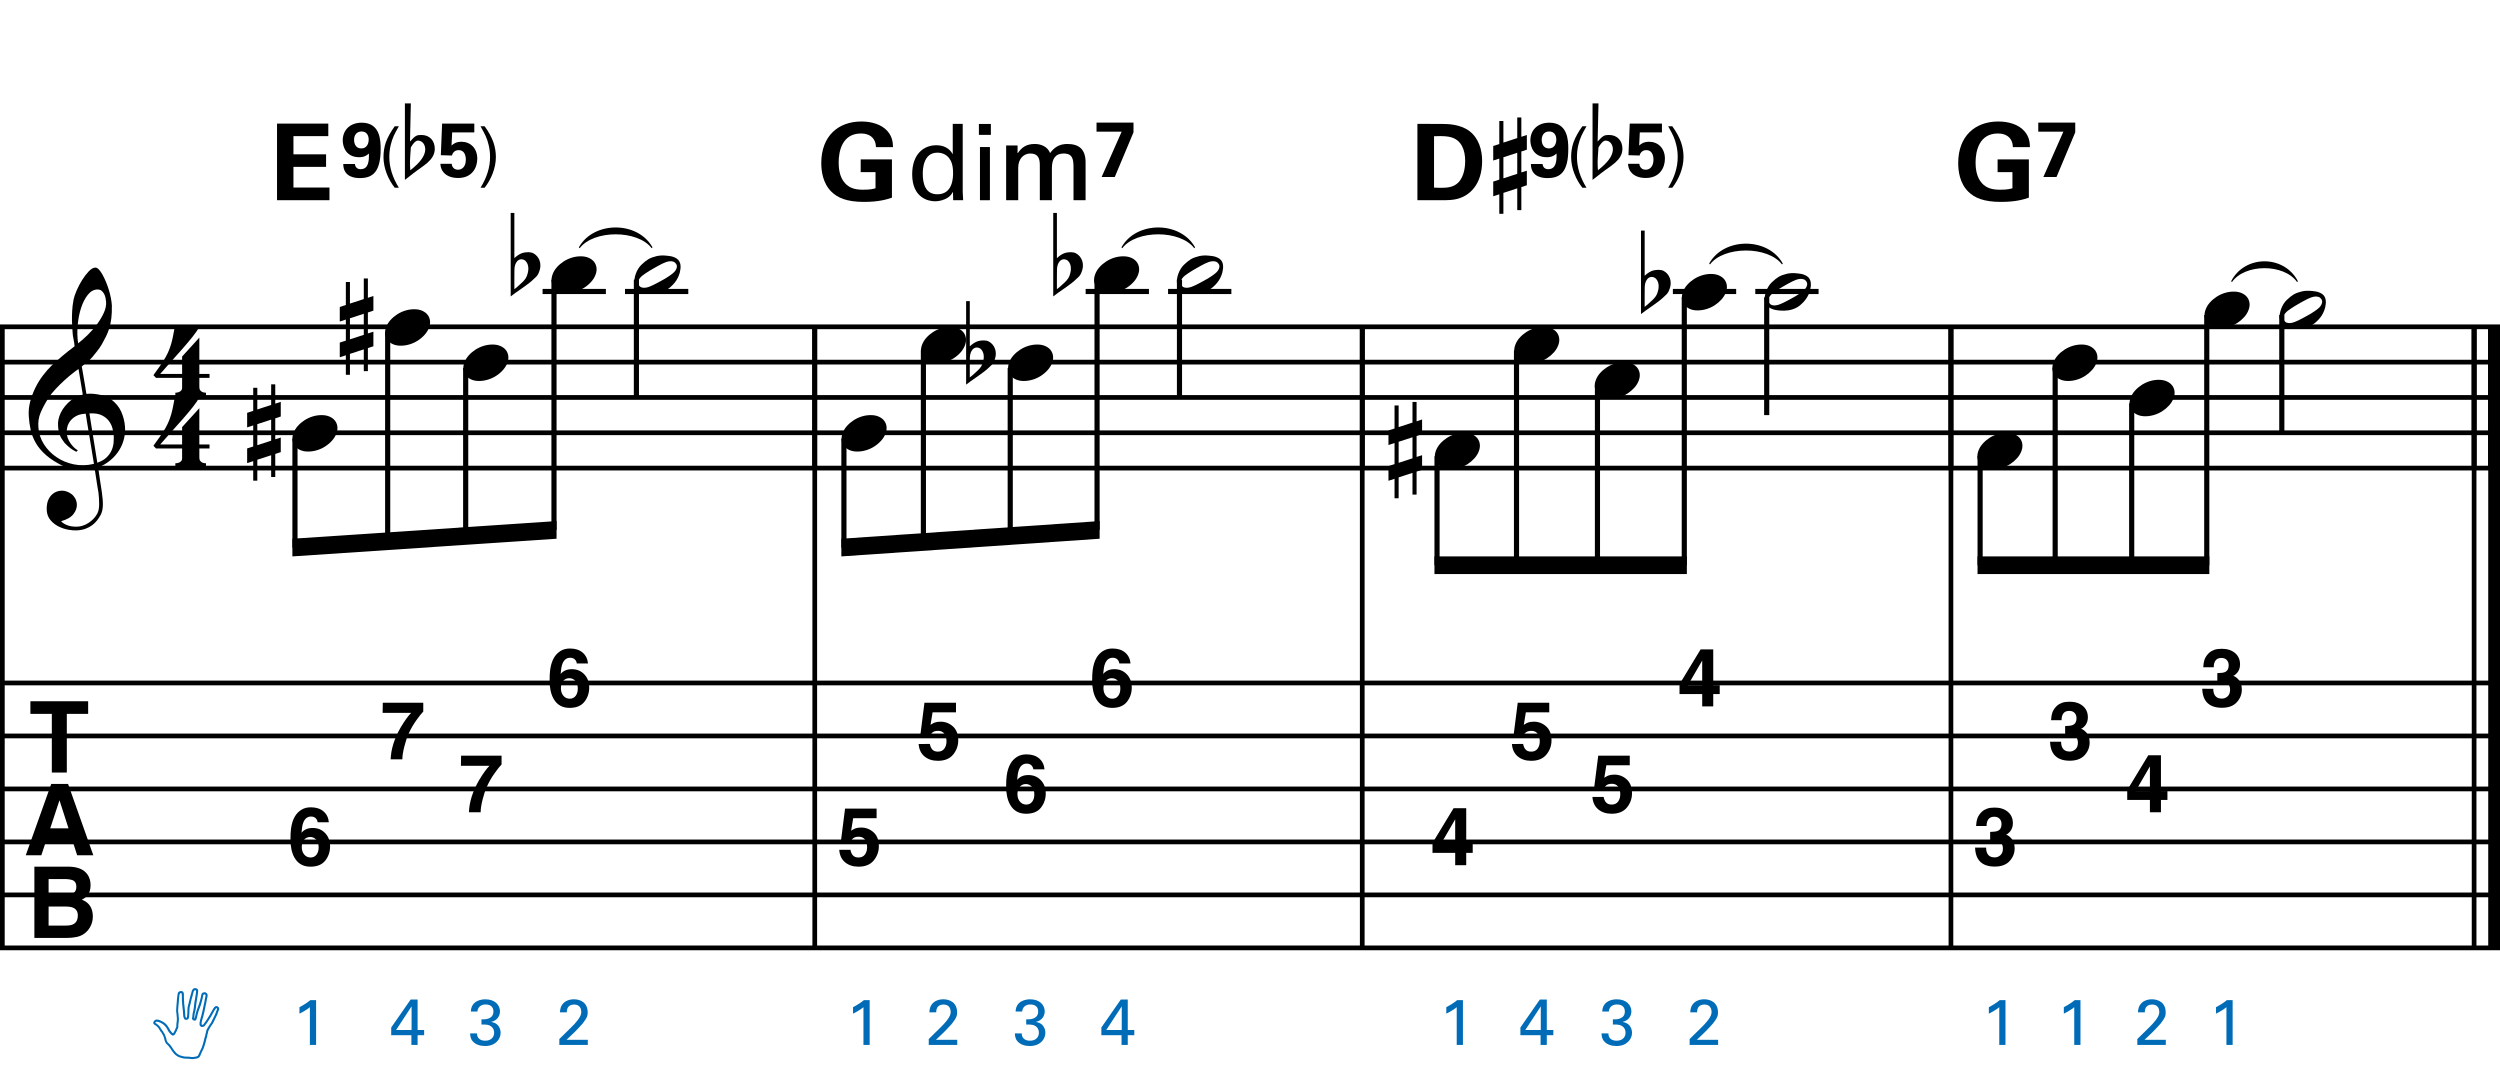 <?xml version="1.0" encoding="utf-8"?>
<!-- Generator: Adobe Illustrator 14.0.0, SVG Export Plug-In . SVG Version: 6.00 Build 43363)  -->
<!DOCTYPE svg PUBLIC "-//W3C//DTD SVG 1.1//EN" "http://www.w3.org/Graphics/SVG/1.1/DTD/svg11.dtd">
<svg version="1.1" id="Layer_1" xmlns="http://www.w3.org/2000/svg" xmlns:xlink="http://www.w3.org/1999/xlink" x="0px" y="0px"
	 width="544.104px" height="231.937px" viewBox="0 0 544.104 231.937" enable-background="new 0 0 544.104 231.937"
	 xml:space="preserve">
<line fill="none" stroke="#000000" stroke-width="1.024" stroke-miterlimit="10" x1="0.512" y1="71.127" x2="0.512" y2="206.298"/>
<g>
	<path d="M20.597,101.966c-0.574,0.103-1.184,0.164-1.83,0.185c-0.646,0.02-1.276,0.005-1.891-0.046
		c-0.615-0.051-1.184-0.123-1.707-0.215c-0.523-0.092-0.949-0.221-1.276-0.385c-1.579-0.758-2.855-1.563-3.828-2.414
		c-0.974-0.851-1.728-1.737-2.26-2.66c-0.533-0.922-0.907-1.871-1.123-2.844s-0.354-1.953-0.415-2.937
		c-0.082-1.066,0.015-2.132,0.292-3.198c0.277-1.065,0.656-2.085,1.138-3.06c0.481-0.973,1.035-1.871,1.661-2.69
		c0.625-0.82,1.255-1.538,1.891-2.153c0.738-0.696,1.512-1.388,2.322-2.075c0.81-0.687,1.696-1.389,2.66-2.106
		c-0.021-0.266-0.046-0.502-0.077-0.708c-0.031-0.205-0.067-0.415-0.108-0.63s-0.087-0.456-0.138-0.723
		c-0.051-0.266-0.087-0.594-0.107-0.984c0-0.164-0.021-0.466-0.062-0.907c-0.042-0.44-0.067-0.973-0.077-1.599
		s0.005-1.338,0.046-2.137c0.041-0.8,0.143-1.63,0.307-2.491c0.103-0.512,0.323-1.164,0.661-1.953
		c0.338-0.789,0.738-1.553,1.199-2.291c0.461-0.738,0.948-1.373,1.461-1.907c0.512-0.533,0.994-0.799,1.445-0.799
		c0.225,0,0.471,0.138,0.738,0.415c0.266,0.277,0.528,0.646,0.784,1.107c0.256,0.461,0.507,0.984,0.753,1.568
		c0.246,0.584,0.461,1.184,0.646,1.799c0.185,0.615,0.333,1.22,0.446,1.814c0.112,0.595,0.179,1.118,0.2,1.568
		c0.02,1.066-0.021,2.004-0.123,2.813c-0.103,0.81-0.256,1.538-0.461,2.183c-0.205,0.646-0.446,1.241-0.723,1.784
		c-0.276,0.543-0.569,1.091-0.876,1.645c-0.328,0.554-0.661,1.041-1,1.46c-0.338,0.42-0.682,0.846-1.03,1.276
		c-0.369,0.451-0.753,0.825-1.153,1.123c-0.4,0.297-0.795,0.62-1.184,0.968c0.185,1.045,0.348,1.989,0.492,2.829
		c0.062,0.369,0.123,0.728,0.184,1.076c0.062,0.349,0.113,0.672,0.154,0.969c0.041,0.297,0.082,0.543,0.123,0.738
		c0.041,0.195,0.062,0.313,0.062,0.354c0.492-0.062,1-0.066,1.522-0.016c0.522,0.051,1.024,0.128,1.506,0.23
		c0.481,0.103,0.912,0.236,1.292,0.4c0.379,0.165,0.682,0.318,0.907,0.461c1.107,0.82,1.891,1.758,2.353,2.813
		c0.461,1.056,0.732,2.137,0.815,3.244c0.062,0.861-0.011,1.727-0.215,2.599c-0.205,0.871-0.549,1.701-1.03,2.491
		c-0.482,0.789-1.107,1.511-1.875,2.167c-0.769,0.656-1.676,1.199-2.722,1.63c0.123,0.84,0.235,1.619,0.338,2.337
		c0.103,0.615,0.194,1.215,0.277,1.799c0.082,0.584,0.143,0.989,0.185,1.215c0.184,1.23,0.256,2.239,0.215,3.029
		c-0.041,0.789-0.195,1.43-0.461,1.922c-0.226,0.41-0.487,0.81-0.784,1.199c-0.297,0.389-0.651,0.738-1.061,1.045
		c-0.41,0.308-0.887,0.564-1.43,0.769c-0.543,0.205-1.164,0.328-1.86,0.369c-0.533,0.041-1.168-0.005-1.907-0.138
		c-0.738-0.134-1.445-0.369-2.122-0.707c-0.677-0.338-1.261-0.795-1.753-1.369c-0.492-0.574-0.769-1.281-0.83-2.122
		c-0.042-0.492-0.011-0.989,0.092-1.492c0.102-0.502,0.282-0.953,0.538-1.353c0.256-0.4,0.594-0.733,1.015-1
		c0.42-0.267,0.938-0.42,1.553-0.461c0.369-0.021,0.743,0.036,1.123,0.169c0.379,0.133,0.733,0.323,1.061,0.569
		c0.328,0.246,0.594,0.553,0.799,0.922c0.205,0.369,0.328,0.769,0.369,1.199c0.062,0.758-0.174,1.491-0.708,2.199
		c-0.533,0.707-1.435,1.235-2.706,1.583c0.205,0.287,0.594,0.558,1.168,0.815c0.573,0.256,1.292,0.384,2.152,0.384
		c0.902,0,1.768-0.267,2.598-0.799c0.831-0.534,1.471-1.199,1.922-1.999c0.287-0.533,0.431-1.225,0.431-2.076
		s-0.051-1.707-0.154-2.567c-0.041-0.144-0.103-0.498-0.185-1.061c-0.082-0.564-0.174-1.153-0.276-1.768
		C20.863,103.647,20.74,102.848,20.597,101.966z M16.584,90.542c-0.543,0.297-0.974,0.657-1.292,1.077
		c-0.318,0.42-0.533,0.866-0.646,1.337c-0.113,0.472-0.159,0.892-0.138,1.261c0.02,0.369,0.102,0.748,0.246,1.138
		c0.144,0.389,0.333,0.753,0.569,1.092c0.236,0.338,0.492,0.646,0.769,0.922s0.558,0.487,0.846,0.63
		c-0.042,0.041-0.077,0.077-0.108,0.107s-0.067,0.066-0.107,0.108c-0.042,0.041-0.072,0.082-0.092,0.123
		c-0.636-0.308-1.194-0.672-1.676-1.092c-0.482-0.42-0.795-0.723-0.938-0.907c-0.226-0.307-0.42-0.584-0.584-0.83
		s-0.297-0.507-0.399-0.784c-0.103-0.277-0.19-0.579-0.262-0.907c-0.072-0.328-0.118-0.717-0.138-1.168
		c-0.042-0.43-0.011-0.886,0.092-1.368c0.103-0.481,0.271-0.969,0.507-1.461c0.235-0.492,0.543-0.968,0.922-1.43
		s0.825-0.896,1.338-1.307c0.266-0.205,0.507-0.369,0.723-0.492s0.415-0.23,0.6-0.323s0.374-0.164,0.569-0.215
		c0.194-0.051,0.404-0.108,0.63-0.169l-0.922-5.566c-0.246,0.144-0.646,0.431-1.2,0.861c-0.553,0.431-1.158,0.943-1.814,1.538
		c-0.656,0.595-1.307,1.235-1.953,1.922c-0.646,0.687-1.174,1.348-1.583,1.983c-0.738,1.168-1.312,2.245-1.722,3.229
		c-0.41,0.984-0.564,2.05-0.461,3.198c0.082,1.292,0.477,2.496,1.184,3.613c0.707,1.117,1.614,2.055,2.721,2.813
		c1.107,0.758,2.368,1.286,3.782,1.583c1.415,0.297,2.88,0.261,4.397-0.107c-0.328-2.03-0.625-3.844-0.892-5.443
		c-0.123-0.676-0.236-1.342-0.338-1.999c-0.103-0.656-0.2-1.24-0.292-1.753c-0.092-0.512-0.18-1.086-0.262-1.722
		C17.819,90.077,17.127,90.246,16.584,90.542z M21.243,63.006c-0.799,0-1.502,0.375-2.106,1.123
		c-0.604,0.749-1.097,1.696-1.476,2.844c-0.38,1.148-0.63,2.409-0.753,3.782c-0.123,1.374-0.092,2.696,0.092,3.967
		c0.676-0.512,1.384-1.132,2.122-1.86c0.738-0.728,1.409-1.501,2.014-2.322c0.604-0.819,1.096-1.65,1.476-2.491
		c0.379-0.84,0.538-1.64,0.477-2.398c-0.021-0.246-0.062-0.522-0.123-0.83s-0.165-0.594-0.308-0.861
		c-0.144-0.267-0.328-0.492-0.553-0.677C21.878,63.098,21.591,63.006,21.243,63.006z M21.181,100.706
		c0.881-0.308,1.568-0.708,2.061-1.199c0.492-0.492,0.855-1.025,1.091-1.599c0.236-0.574,0.369-1.148,0.4-1.722
		s0.036-1.086,0.016-1.537c-0.042-0.369-0.128-0.831-0.262-1.384c-0.133-0.554-0.384-1.086-0.753-1.599
		c-0.369-0.512-0.892-0.938-1.568-1.276c-0.677-0.338-1.579-0.477-2.706-0.415L21.181,100.706z"/>
</g>
<g>
	<path d="M19.185,152.621v2.747h-4.643v12.77h-3.263v-12.77H6.615v-2.747H19.185z"/>
</g>
<g>
	<path d="M11.147,170.621h3.669l5.49,15.517H16.79l-1.024-3.19h-5.714L9,186.137H5.608L11.147,170.621z M10.933,180.273h3.974
		l-1.96-6.105L10.933,180.273z"/>
</g>
<g>
	<path d="M19.003,190.273c0.475,0.66,0.712,1.449,0.712,2.368c0,0.948-0.24,1.71-0.719,2.284c-0.268,0.323-0.662,0.618-1.184,0.885
		c0.792,0.288,1.39,0.744,1.792,1.369c0.403,0.624,0.604,1.383,0.604,2.273c0,0.92-0.23,1.744-0.691,2.474
		c-0.293,0.484-0.659,0.892-1.099,1.222c-0.496,0.379-1.08,0.639-1.753,0.779c-0.673,0.14-1.404,0.21-2.193,0.21H7.482v-15.517
		h7.499C16.874,188.648,18.214,189.199,19.003,190.273z M10.578,191.315v3.421h3.771c0.674,0,1.221-0.127,1.641-0.384
		c0.42-0.257,0.63-0.71,0.63-1.363c0-0.723-0.278-1.2-0.833-1.432c-0.479-0.161-1.09-0.242-1.833-0.242H10.578z M10.578,197.305
		v4.138h3.767c0.673,0,1.197-0.092,1.571-0.274c0.68-0.337,1.02-0.982,1.02-1.937c0-0.808-0.33-1.361-0.989-1.664
		c-0.368-0.168-0.884-0.256-1.55-0.263H10.578z"/>
</g>
<g>
	<path d="M43.387,97.6v2.03c0,0.308,0.072,0.543,0.215,0.707c0.143,0.164,0.308,0.287,0.492,0.369
		c0.226,0.082,0.472,0.123,0.738,0.123v0.799H38.16v-0.799c0.266,0,0.512-0.042,0.738-0.123c0.184-0.062,0.354-0.169,0.507-0.323
		c0.153-0.154,0.23-0.385,0.23-0.692V97.6h-5.689l-0.553-0.584c0.615-0.841,1.138-1.574,1.568-2.199
		c0.43-0.625,0.794-1.204,1.091-1.737c0.297-0.533,0.538-1.03,0.723-1.491c0.185-0.461,0.349-0.938,0.492-1.43
		c0.143-0.492,0.271-1.03,0.384-1.614c0.112-0.584,0.241-1.255,0.384-2.014h5.32c-0.308,0.595-0.784,1.297-1.43,2.106
		c-0.646,0.81-1.369,1.671-2.168,2.583c-0.8,0.912-1.63,1.845-2.491,2.798c-0.861,0.953-1.661,1.86-2.398,2.721h4.766v-3.782
		l3.751-4.121v7.903h2.214V97.6H43.387z"/>
</g>
<g>
	<path d="M43.387,82.239v2.03c0,0.308,0.072,0.543,0.215,0.707c0.143,0.164,0.308,0.287,0.492,0.369
		c0.226,0.082,0.472,0.123,0.738,0.123v0.799H38.16v-0.799c0.266,0,0.512-0.042,0.738-0.123c0.184-0.062,0.354-0.169,0.507-0.323
		c0.153-0.154,0.23-0.385,0.23-0.692v-2.091h-5.689l-0.553-0.584c0.615-0.841,1.138-1.574,1.568-2.199
		c0.43-0.625,0.794-1.204,1.091-1.737c0.297-0.533,0.538-1.03,0.723-1.491c0.185-0.461,0.349-0.938,0.492-1.43
		c0.143-0.492,0.271-1.03,0.384-1.614c0.112-0.584,0.241-1.255,0.384-2.014h5.32c-0.308,0.595-0.784,1.297-1.43,2.106
		c-0.646,0.81-1.369,1.671-2.168,2.583c-0.8,0.912-1.63,1.845-2.491,2.798c-0.861,0.953-1.661,1.86-2.398,2.721h4.766v-3.782
		l3.751-4.121v7.903h2.214v0.861H43.387z"/>
</g>
<line fill="none" stroke="#000000" stroke-width="1.024" stroke-miterlimit="10" x1="177.325" y1="71.127" x2="177.325" y2="101.877"/>
<line fill="none" stroke="#000000" stroke-width="1.024" stroke-miterlimit="10" x1="177.325" y1="71.127" x2="177.325" y2="101.877"/>
<line fill="none" stroke="#000000" stroke-width="1.024" stroke-miterlimit="10" x1="177.325" y1="71.127" x2="177.325" y2="206.298"/>
<line fill="none" stroke="#000000" stroke-width="1.024" stroke-miterlimit="10" x1="296.481" y1="71.127" x2="296.481" y2="101.877"/>
<line fill="none" stroke="#000000" stroke-width="1.024" stroke-miterlimit="10" x1="296.481" y1="71.127" x2="296.481" y2="101.877"/>
<line fill="none" stroke="#000000" stroke-width="1.024" stroke-miterlimit="10" x1="296.481" y1="71.127" x2="296.481" y2="206.298"/>
<line fill="none" stroke="#000000" stroke-width="1.024" stroke-miterlimit="10" x1="424.606" y1="71.127" x2="424.606" y2="101.877"/>
<line fill="none" stroke="#000000" stroke-width="1.024" stroke-miterlimit="10" x1="424.606" y1="71.127" x2="424.606" y2="101.877"/>
<line fill="none" stroke="#000000" stroke-width="1.024" stroke-miterlimit="10" x1="424.606" y1="71.127" x2="424.606" y2="206.298"/>
<line fill="none" stroke="#000000" stroke-width="2.562" stroke-miterlimit="10" x1="542.823" y1="71.127" x2="542.823" y2="101.877"/>
<line fill="none" stroke="#000000" stroke-width="1.024" stroke-miterlimit="10" x1="538.467" y1="71.127" x2="538.467" y2="101.877"/>
<line fill="none" stroke="#000000" stroke-width="2.562" stroke-miterlimit="10" x1="542.823" y1="71.127" x2="542.823" y2="101.877"/>
<line fill="none" stroke="#000000" stroke-width="1.024" stroke-miterlimit="10" x1="538.467" y1="71.127" x2="538.467" y2="101.877"/>
<line fill="none" stroke="#000000" stroke-width="2.562" stroke-miterlimit="10" x1="542.823" y1="71.127" x2="542.823" y2="206.298"/>
<line fill="none" stroke="#000000" stroke-width="1.024" stroke-miterlimit="10" x1="538.467" y1="71.127" x2="538.467" y2="206.298"/>
<line fill="none" stroke="#000000" stroke-width="1.028" stroke-miterlimit="10" x1="0" y1="71.127" x2="544.104" y2="71.127"/>
<line fill="none" stroke="#000000" stroke-width="1.028" stroke-miterlimit="10" x1="0" y1="78.814" x2="544.104" y2="78.814"/>
<line fill="none" stroke="#000000" stroke-width="1.028" stroke-miterlimit="10" x1="0" y1="86.502" x2="544.104" y2="86.502"/>
<line fill="none" stroke="#000000" stroke-width="1.028" stroke-miterlimit="10" x1="0" y1="94.189" x2="544.104" y2="94.189"/>
<line fill="none" stroke="#000000" stroke-width="1.028" stroke-miterlimit="10" x1="0" y1="101.877" x2="544.104" y2="101.877"/>
<line fill="none" stroke="#000000" stroke-width="1.028" stroke-miterlimit="10" x1="0" y1="148.642" x2="544.104" y2="148.642"/>
<line fill="none" stroke="#000000" stroke-width="1.028" stroke-miterlimit="10" x1="0" y1="160.173" x2="544.104" y2="160.173"/>
<line fill="none" stroke="#000000" stroke-width="1.028" stroke-miterlimit="10" x1="0" y1="171.705" x2="544.104" y2="171.705"/>
<line fill="none" stroke="#000000" stroke-width="1.028" stroke-miterlimit="10" x1="0" y1="183.236" x2="544.104" y2="183.236"/>
<line fill="none" stroke="#000000" stroke-width="1.028" stroke-miterlimit="10" x1="0" y1="194.767" x2="544.104" y2="194.767"/>
<line fill="none" stroke="#000000" stroke-width="1.028" stroke-miterlimit="10" x1="0" y1="206.298" x2="544.104" y2="206.298"/>
<g>
	<path d="M63.874,94.248c0.205-0.554,0.518-1.066,0.938-1.538c0.42-0.471,0.907-0.886,1.46-1.245
		c0.554-0.358,1.148-0.635,1.784-0.831c0.635-0.194,1.281-0.292,1.937-0.292c0.656,0,1.23,0.107,1.722,0.323
		c0.492,0.215,0.881,0.503,1.168,0.861c0.287,0.359,0.466,0.779,0.538,1.261c0.071,0.482,0.005,0.999-0.2,1.553
		c-0.206,0.553-0.523,1.071-0.954,1.553c-0.43,0.481-0.922,0.902-1.476,1.261c-0.553,0.358-1.153,0.635-1.799,0.831
		c-0.646,0.194-1.287,0.292-1.922,0.292c-0.656,0-1.225-0.108-1.707-0.323c-0.482-0.215-0.872-0.508-1.168-0.876
		c-0.297-0.369-0.477-0.795-0.538-1.276C63.597,95.319,63.668,94.802,63.874,94.248z"/>
</g>
<g>
	<path d="M55.11,89.42v-5.012h0.892v4.705l3.014-0.984v-4.49h0.892v4.213l1.199-0.4v3.198l-1.199,0.399v4.551l1.199-0.369v3.167
		l-1.199,0.399v5.013h-0.892v-4.736l-3.014,0.984v4.551H55.11v-4.244l-1.322,0.431V97.6l1.322-0.43v-4.582l-1.322,0.431v-3.167
		L55.11,89.42z M56.001,92.311v4.582l3.014-0.984v-4.582L56.001,92.311z"/>
</g>
<line fill="none" stroke="#000000" stroke-width="1.121" stroke-miterlimit="10" x1="64.196" y1="95.471" x2="64.196" y2="119.174"/>
<g>
	<path d="M84.034,71.208c0.205-0.554,0.518-1.066,0.938-1.538c0.42-0.471,0.907-0.886,1.46-1.245
		c0.554-0.358,1.148-0.635,1.784-0.831c0.635-0.194,1.281-0.292,1.937-0.292c0.656,0,1.23,0.107,1.722,0.323
		c0.492,0.215,0.881,0.503,1.168,0.861c0.287,0.359,0.466,0.779,0.538,1.261c0.071,0.482,0.005,0.999-0.2,1.553
		c-0.206,0.553-0.523,1.071-0.954,1.553c-0.43,0.481-0.922,0.902-1.476,1.261c-0.553,0.358-1.153,0.635-1.799,0.831
		c-0.646,0.194-1.287,0.292-1.922,0.292c-0.656,0-1.225-0.108-1.707-0.323c-0.482-0.215-0.872-0.508-1.168-0.876
		c-0.297-0.369-0.477-0.795-0.538-1.276C83.757,72.279,83.829,71.762,84.034,71.208z"/>
</g>
<g>
	<path d="M75.27,66.38v-5.012h0.892v4.705l3.014-0.984v-4.49h0.892v4.213l1.199-0.4v3.198l-1.199,0.399v4.551l1.199-0.369v3.167
		l-1.199,0.399v5.013h-0.892v-4.736l-3.014,0.984v4.551H75.27v-4.244l-1.322,0.431V74.56l1.322-0.43v-4.582l-1.322,0.431v-3.167
		L75.27,66.38z M76.162,69.271v4.582l3.014-0.984v-4.582L76.162,69.271z"/>
</g>
<line fill="none" stroke="#000000" stroke-width="1.121" stroke-miterlimit="10" x1="84.375" y1="72.408" x2="84.375" y2="117.798"/>
<g>
	<path d="M101.074,78.888c0.205-0.554,0.518-1.066,0.938-1.538c0.42-0.471,0.907-0.886,1.46-1.245
		c0.554-0.358,1.148-0.635,1.784-0.831c0.635-0.194,1.281-0.292,1.937-0.292c0.656,0,1.23,0.107,1.722,0.323
		c0.492,0.215,0.881,0.503,1.168,0.861c0.287,0.359,0.466,0.779,0.538,1.261c0.071,0.482,0.005,0.999-0.2,1.553
		c-0.206,0.553-0.523,1.071-0.954,1.553c-0.43,0.481-0.922,0.902-1.476,1.261c-0.553,0.358-1.153,0.635-1.799,0.831
		c-0.646,0.194-1.287,0.292-1.922,0.292c-0.656,0-1.225-0.108-1.707-0.323c-0.482-0.215-0.872-0.508-1.168-0.876
		c-0.297-0.369-0.477-0.795-0.538-1.276C100.797,79.958,100.869,79.441,101.074,78.888z"/>
</g>
<line fill="none" stroke="#000000" stroke-width="1.121" stroke-miterlimit="10" x1="101.352" y1="80.096" x2="101.352" y2="116.641"/>
<line fill="none" stroke="#000000" stroke-width="1.121" stroke-miterlimit="10" x1="118.088" y1="63.439" x2="131.862" y2="63.439"/>
<g>
	<path d="M120.274,59.688c0.205-0.554,0.518-1.066,0.938-1.538c0.42-0.471,0.907-0.886,1.46-1.245
		c0.554-0.358,1.148-0.635,1.784-0.831c0.635-0.194,1.281-0.292,1.937-0.292c0.656,0,1.23,0.107,1.722,0.323
		c0.492,0.215,0.881,0.503,1.168,0.861c0.287,0.359,0.466,0.779,0.538,1.261c0.071,0.482,0.005,0.999-0.2,1.553
		c-0.206,0.553-0.523,1.071-0.954,1.553c-0.43,0.481-0.922,0.902-1.476,1.261c-0.553,0.358-1.153,0.635-1.799,0.831
		c-0.646,0.194-1.287,0.292-1.922,0.292c-0.656,0-1.225-0.108-1.707-0.323c-0.482-0.215-0.872-0.508-1.168-0.876
		c-0.297-0.369-0.477-0.795-0.538-1.276C119.997,60.758,120.069,60.241,120.274,59.688z"/>
</g>
<g>
	<path d="M111.947,48.771v5.443v1.968c0.287-0.266,0.554-0.481,0.8-0.646c0.246-0.164,0.481-0.292,0.707-0.384
		s0.466-0.159,0.723-0.2s0.548-0.062,0.876-0.062c0.389,0,0.738,0.082,1.045,0.246s0.574,0.379,0.8,0.646
		c0.225,0.267,0.399,0.564,0.522,0.892c0.123,0.328,0.185,0.646,0.185,0.954c0.02,0.328-0.011,0.651-0.092,0.968
		c-0.082,0.318-0.185,0.61-0.308,0.876c-0.144,0.349-0.369,0.656-0.676,0.922s-0.584,0.523-0.831,0.769
		c-0.082,0.082-0.256,0.225-0.522,0.43c-0.267,0.205-0.569,0.431-0.907,0.677s-0.692,0.497-1.061,0.753
		c-0.369,0.256-0.707,0.492-1.015,0.707s-0.656,0.477-1.045,0.784V46.342h0.799V48.771z M114.438,56.858
		c-0.103-0.123-0.241-0.225-0.415-0.308c-0.174-0.082-0.364-0.123-0.569-0.123c-0.205,0-0.41,0.061-0.615,0.184
		c-0.205,0.123-0.39,0.338-0.554,0.646c-0.205,0.39-0.312,0.876-0.323,1.46c-0.011,0.584-0.016,1.112-0.016,1.583v2.645
		c0.246-0.184,0.456-0.354,0.63-0.507s0.358-0.323,0.554-0.507c0.194-0.185,0.374-0.349,0.538-0.492
		c0.287-0.267,0.533-0.554,0.738-0.861c0.205-0.307,0.359-0.697,0.461-1.168c0.123-0.471,0.154-0.933,0.092-1.384
		C114.899,57.576,114.725,57.187,114.438,56.858z"/>
</g>
<line fill="none" stroke="#000000" stroke-width="1.121" stroke-miterlimit="10" x1="120.571" y1="60.877" x2="120.571" y2="115.33"/>
<polyline points="121.131,113.408 63.635,117.252 63.635,121.096 121.131,117.252 "/>
<line fill="none" stroke="#000000" stroke-width="1.121" stroke-miterlimit="10" x1="138.508" y1="60.877" x2="138.508" y2="86.502"/>
<line fill="none" stroke="#000000" stroke-width="1.121" stroke-miterlimit="10" x1="136.026" y1="63.439" x2="149.799" y2="63.439"/>
<g>
	<path d="M147.868,56.92c0.123,0.226,0.2,0.477,0.231,0.753s0.031,0.554,0,0.83c-0.031,0.277-0.077,0.538-0.139,0.784
		s-0.123,0.441-0.185,0.584c-0.287,0.779-0.718,1.465-1.292,2.06c-0.574,0.594-1.097,1.004-1.568,1.23
		c-1.005,0.512-2.204,0.708-3.598,0.584c-0.205-0.021-0.446-0.051-0.723-0.092c-0.276-0.042-0.553-0.113-0.83-0.215
		c-0.277-0.103-0.543-0.236-0.799-0.4c-0.257-0.164-0.457-0.369-0.6-0.615c-0.165-0.267-0.262-0.538-0.292-0.815
		s-0.031-0.543,0-0.799c0.031-0.257,0.077-0.492,0.139-0.708s0.123-0.405,0.185-0.569c0.287-0.779,0.697-1.424,1.23-1.937
		c0.533-0.512,1.035-0.912,1.507-1.199c0.471-0.267,1.05-0.481,1.737-0.646c0.687-0.164,1.46-0.194,2.321-0.092
		c0.164,0.021,0.369,0.046,0.615,0.077s0.497,0.092,0.753,0.184c0.256,0.092,0.502,0.215,0.738,0.369
		C147.534,56.443,147.724,56.654,147.868,56.92z M147.161,57.443c-0.165-0.246-0.364-0.41-0.6-0.492
		c-0.236-0.082-0.492-0.112-0.769-0.092c-0.276,0.021-0.559,0.082-0.845,0.185c-0.288,0.103-0.554,0.215-0.8,0.338
		c-0.349,0.164-0.661,0.328-0.938,0.492c-0.276,0.165-0.569,0.328-0.876,0.492c-0.595,0.328-1.199,0.697-1.814,1.107
		c-0.226,0.144-0.457,0.308-0.692,0.492c-0.236,0.185-0.436,0.389-0.6,0.615s-0.272,0.466-0.323,0.723
		c-0.051,0.256-0.005,0.507,0.138,0.753c0.143,0.246,0.338,0.41,0.584,0.492c0.246,0.082,0.507,0.107,0.784,0.077
		c0.276-0.031,0.558-0.098,0.845-0.2c0.287-0.103,0.554-0.215,0.8-0.338c0.348-0.164,0.671-0.328,0.969-0.492
		c0.297-0.164,0.6-0.328,0.907-0.492c0.308-0.165,0.6-0.328,0.876-0.492s0.579-0.359,0.907-0.584
		c0.205-0.144,0.425-0.308,0.661-0.492c0.235-0.185,0.435-0.389,0.6-0.615c0.164-0.226,0.271-0.466,0.323-0.723
		S147.304,57.689,147.161,57.443z"/>
</g>
<g>
	<path d="M60.293,26.908h11.159v2.721h-7.585v3.965h7.101v2.721h-7.101v4.496h7.839v2.767H60.293V26.908z"/>
</g>
<g>
	<path d="M77.245,35.692c0.069,0.715,0.53,1.13,1.222,1.13c1.752,0,1.868-1.798,1.821-3.412c-0.83,0.761-1.568,0.807-2.098,0.807
		c-2.882,0-3.597-2.282-3.597-3.666c0-2.19,1.545-3.85,4.127-3.85c4.035,0,4.127,3.85,4.127,5.718c0,4.957-1.683,6.34-4.519,6.34
		c-0.646,0-3.62,0-3.62-3.066H77.245z M80.242,30.389c0-1.038-0.53-1.775-1.545-1.775c-1.199,0-1.637,0.945-1.637,1.821
		c0,0.415,0.115,1.868,1.591,1.868C79.873,32.303,80.242,31.196,80.242,30.389z"/>
</g>
<g>
	<path d="M85.908,40.856c-1.384-1.752-2.444-4.196-2.444-6.686c0-1.084,0.162-2.145,0.507-3.182
		c0.438-1.176,1.083-2.329,1.937-3.505h0.899c-0.553,0.969-0.922,1.66-1.106,2.075c-0.277,0.623-0.507,1.291-0.669,2.006
		c-0.208,0.876-0.3,1.752-0.3,2.605c0,2.236,0.692,4.45,2.075,6.686H85.908z"/>
</g>
<g>
	<path d="M88.125,22.504h1.291l-0.185,8.3c1.176-1.291,1.43-1.43,2.49-1.43c1.752,0,2.905,1.222,2.905,2.998
		c0,2.536-2.605,3.712-4.611,5.303l-1.891,1.476V22.504z M89.417,32.072c-0.115,1.637-0.185,2.628-0.185,3.066
		c0,0.807,0.023,1.453,0.069,1.914c2.167-1.683,3.251-3.182,3.251-4.542c0-1.038-0.623-1.914-1.614-1.914
		C90.362,30.643,89.832,31.38,89.417,32.072z"/>
</g>
<g>
	<path d="M98.318,35.646c-0.023,0.253,0.208,1.291,1.36,1.291c0.899,0,1.706-0.668,1.706-2.19c0-1.106-0.438-2.075-1.545-2.075
		c-1.129,0-1.406,0.922-1.476,1.176l-2.421-0.069l0.277-6.871h7.009v1.914h-4.818l-0.139,2.859c0.346-0.3,0.899-0.83,2.167-0.83
		c1.891,0,3.436,1.36,3.436,3.689c0,1.983-1.153,4.196-4.15,4.196c-1.199,0-2.421-0.3-3.205-1.245
		c-0.6-0.715-0.646-1.429-0.669-1.844H98.318z"/>
</g>
<g>
	<path d="M104.583,40.856c1.383-2.236,2.075-4.45,2.075-6.686c0-0.853-0.092-1.729-0.3-2.583c-0.161-0.691-0.369-1.36-0.668-2.006
		c-0.185-0.415-0.553-1.106-1.107-2.098h0.899c0.853,1.176,1.499,2.329,1.914,3.505c0.346,1.037,0.53,2.098,0.53,3.182
		c0,2.49-1.083,4.934-2.444,6.686H104.583z"/>
</g>
<g>
	<path d="M69.129,178.962c0-0.201-0.078-0.422-0.232-0.662c-0.264-0.391-0.663-0.586-1.196-0.586c-0.797,0-1.365,0.447-1.704,1.342
		c-0.184,0.494-0.31,1.223-0.378,2.186c0.304-0.361,0.657-0.625,1.058-0.791s0.86-0.25,1.376-0.25c1.107,0,2.015,0.376,2.723,1.127
		c0.708,0.752,1.062,1.713,1.062,2.883c0,1.164-0.347,2.191-1.041,3.08c-0.694,0.889-1.772,1.334-3.235,1.334
		c-1.572,0-2.73-0.657-3.476-1.971c-0.579-1.027-0.869-2.352-0.869-3.975c0-0.953,0.04-1.727,0.12-2.323
		c0.144-1.062,0.422-1.944,0.835-2.649c0.355-0.604,0.821-1.088,1.398-1.455c0.576-0.367,1.266-0.551,2.069-0.551
		c1.159,0,2.082,0.297,2.771,0.891s1.075,1.385,1.162,2.371H69.129z M66.221,185.992c0.361,0.424,0.82,0.637,1.376,0.637
		c0.545,0,0.974-0.205,1.286-0.615c0.313-0.41,0.469-0.943,0.469-1.597c0-0.728-0.178-1.286-0.534-1.673
		c-0.355-0.388-0.792-0.581-1.308-0.581c-0.419,0-0.789,0.126-1.11,0.378c-0.482,0.373-0.723,0.976-0.723,1.807
		C65.679,185.019,65.859,185.567,66.221,185.992z"/>
</g>
<g>
	<path fill="#006CB7" d="M41.711,230.503c-0.033-0.016-0.1-0.016-0.183-0.016c-0.067,0-0.133-0.034-0.217-0.034
		c-0.083-0.017-0.183-0.033-0.267-0.033c-0.083,0-0.233,0-0.366,0c-0.117-0.017-0.217-0.017-0.284-0.017
		c-0.133,0-0.45-0.017-0.683-0.084c-0.2-0.049-0.6-0.166-0.767-0.232c-0.15-0.051-0.366-0.2-0.483-0.283
		c-0.017,0-0.033-0.018-0.05-0.033c-0.05-0.018-0.083-0.051-0.116-0.084c-0.034-0.033-0.083-0.066-0.133-0.1
		c-0.167-0.1-0.55-0.6-0.617-0.699c-0.133-0.15-0.467-0.684-0.5-0.75c-0.033-0.033-0.066-0.084-0.117-0.134
		c-0.083-0.116-0.2-0.267-0.25-0.351c-0.117-0.116-0.267-0.266-0.35-0.35c-0.083-0.066-0.217-0.184-0.283-0.35
		c-0.017-0.017-0.034-0.066-0.05-0.1c-0.066-0.134-0.15-0.283-0.167-0.4c-0.017-0.15-0.1-0.5-0.15-0.616
		c-0.017-0.033-0.033-0.067-0.033-0.101c-0.05-0.116-0.117-0.316-0.167-0.383c-0.033-0.05-0.066-0.133-0.116-0.217
		c-0.05-0.083-0.1-0.199-0.15-0.25c-0.033-0.066-0.066-0.133-0.1-0.184c-0.017-0.016-0.033-0.066-0.05-0.082
		c0,0-0.017,0-0.017-0.018c-0.05-0.033-0.083-0.05-0.133-0.116v-0.017c-0.05-0.033-0.083-0.084-0.083-0.15
		c-0.034-0.017-0.067-0.066-0.083-0.116c-0.033-0.034-0.067-0.083-0.117-0.167c-0.033-0.083-0.1-0.199-0.117-0.233
		c-0.033-0.033-0.033-0.05-0.066-0.083c-0.083-0.1-0.233-0.267-0.317-0.334c-0.033-0.049-0.083-0.066-0.116-0.1
		c-0.067-0.05-0.117-0.1-0.184-0.133c-0.1-0.051-0.283-0.167-0.35-0.233c-0.1-0.083-0.167-0.283-0.117-0.417
		c0.033-0.133,0.167-0.333,0.283-0.433c0.133-0.134,0.367-0.15,0.383-0.167c0.033,0,0.1,0,0.133,0c0.083,0,0.267,0,0.4,0.051
		c0.267,0.1,0.616,0.232,0.766,0.332c0.117,0.084,0.383,0.234,0.5,0.317c0.117,0.066,0.383,0.333,0.45,0.417
		c0.067,0.066,0.134,0.166,0.15,0.199c0.033,0.05,0.116,0.133,0.15,0.2c0.033,0.05,0.083,0.149,0.15,0.233
		c0.033,0.083,0.083,0.149,0.1,0.184c0.066,0.082,0.233,0.399,0.283,0.482c0.033,0.066,0.25,0.316,0.333,0.417
		c0.05,0.05,0.15,0.1,0.2,0.149l0.083-0.05c0.1-0.167,0.3-0.533,0.333-0.616c0.033-0.051,0.066-0.184,0.117-0.283
		c0.05-0.134,0.1-0.25,0.117-0.301c0.033-0.066,0.066-0.133,0.083-0.183c-0.017-0.067-0.017-0.267,0-0.433
		c0.017-0.101,0.033-0.301,0.05-0.484c0.017-0.166,0.05-0.316,0.05-0.366c0.017-0.233,0.017-0.417,0.017-0.517
		c-0.017-0.166-0.066-0.833-0.083-0.934c-0.017-0.1-0.083-0.566-0.083-0.716s0.033-0.7,0.05-0.866
		c0.033-0.15,0.083-0.867,0.083-0.967c0-0.117,0.033-0.684,0.066-0.85c0.034-0.35,0.1-0.783,0.117-0.9
		c0-0.033,0.067-0.482,0.283-0.582c0.117-0.084,0.283-0.15,0.467-0.15c0.017,0,0.017,0,0.033,0c0.184,0,0.433,0.116,0.5,0.267
		c0.033,0.116,0.1,0.3,0.1,0.433c0,0.051,0,0.167,0,0.268c0,0.116,0,0.232,0,0.299c0,0.117,0.017,0.551,0.017,0.7
		c0,0.083,0.017,0.217,0.033,0.366c0,0.117,0,0.268,0,0.351c0.017,0.083,0.033,0.316,0.067,0.5c0.017,0.1,0.017,0.183,0.017,0.216
		c0.017,0.101,0.05,0.45,0.066,0.566c0.017,0.084,0.033,0.284,0.05,0.467c0,0.066,0,0.15,0,0.184v0.017c0,0.017,0,0.067,0.017,0.116
		c0.017,0.084,0.017,0.184,0.017,0.283c0,0.184,0.017,0.434,0.033,0.484c0.017,0.066,0.083,0.199,0.133,0.299
		c0.033,0,0.05,0.018,0.066,0.018c0.067-0.018,0.117-0.051,0.117-0.051c0.017-0.033,0.05-0.199,0.05-0.283
		c0-0.05,0.017-0.166,0.033-0.366c0.017-0.116,0.033-0.283,0.033-0.333c0-0.033,0-0.184,0-0.334c0-0.183,0.017-0.383,0.017-0.433
		c0-0.116,0.017-0.517,0.067-0.667c0.033-0.133,0.183-0.683,0.216-0.85l0.034-0.15c0.05-0.266,0.183-0.782,0.216-0.898
		c0.017-0.067,0.067-0.217,0.1-0.367c0.05-0.166,0.1-0.35,0.133-0.45c0.117-0.466,0.2-0.767,0.25-0.85
		c0.05-0.101,0.25-0.366,0.483-0.417c0.083-0.016,0.15-0.016,0.216-0.016c0.1,0,0.167,0.016,0.25,0.049
		c0.1,0.051,0.317,0.167,0.35,0.384c0.033,0.116,0.033,0.316,0,0.467c-0.017,0.083-0.033,0.233-0.033,0.35
		c-0.017,0.116-0.034,0.2-0.05,0.25c0,0.067-0.033,0.25-0.05,0.433c-0.017,0.134-0.05,0.284-0.067,0.334v0.033
		c-0.033,0.3-0.1,0.633-0.117,0.733c-0.033,0.1-0.083,0.55-0.1,0.667c-0.017,0.116-0.05,0.466-0.05,0.6
		c-0.033,0.133-0.117,0.583-0.133,0.716c-0.017,0.067-0.083,0.351-0.133,0.55c0,0.084-0.017,0.167-0.033,0.2
		c-0.017,0.134-0.05,0.467-0.05,0.566c0,0.083-0.017,0.167-0.034,0.25c0.034,0.017,0.05,0.033,0.067,0.033
		c0.033-0.033,0.05-0.116,0.083-0.233c0.017-0.033,0.05-0.199,0.083-0.35c0.033-0.184,0.067-0.367,0.1-0.449
		c0.017-0.034,0.033-0.101,0.05-0.184c0.033-0.184,0.1-0.384,0.133-0.5c0.034-0.066,0.1-0.233,0.15-0.383
		c0.034-0.084,0.067-0.15,0.067-0.201c0.05-0.133,0.216-0.582,0.267-0.732c0.066-0.15,0.233-0.733,0.267-0.867
		c0.033-0.149,0.15-0.649,0.2-0.799c0-0.066,0.034-0.167,0.05-0.25c0-0.1,0.033-0.2,0.033-0.25c0.033-0.051,0.133-0.367,0.316-0.434
		c0.117-0.033,0.267-0.083,0.417-0.083c0.034,0,0.083,0,0.117,0c0.167,0.05,0.434,0.233,0.5,0.45
		c0.033,0.166,0.05,0.299,0.017,0.449c-0.017,0.117-0.117,0.6-0.167,0.733c0,0.083-0.033,0.2-0.05,0.316
		c-0.017,0.149-0.05,0.3-0.067,0.384c0,0.033-0.017,0.116-0.05,0.232c-0.067,0.268-0.133,0.65-0.167,0.768
		c-0.017,0.149-0.167,0.832-0.2,1.016c-0.033,0.051-0.05,0.184-0.083,0.316c-0.05,0.233-0.117,0.467-0.15,0.617
		c-0.083,0.232-0.2,0.633-0.233,0.783l-0.017,0.05c-0.033,0.149-0.1,0.366-0.1,0.55c-0.034,0.184-0.017,0.3,0,0.333
		c0,0.033,0.05,0.083,0.066,0.101h0.017c0.033,0,0.067,0,0.1-0.018h0.017c0.067-0.016,0.1-0.033,0.133-0.05
		c0.067-0.066,0.45-0.616,0.55-0.749c0.033-0.034,0.083-0.15,0.167-0.25c0.15-0.268,0.283-0.45,0.316-0.5
		c0.05-0.066,0.3-0.467,0.333-0.533c0.05-0.066,0.383-0.684,0.45-0.801c0.066-0.133,0.35-0.616,0.417-0.716
		c0.066-0.101,0.216-0.3,0.333-0.384c0.083-0.05,0.217-0.083,0.333-0.083c0.066,0,0.117,0.017,0.167,0.017
		c0.15,0.084,0.333,0.2,0.367,0.367c0.033,0.1,0.083,0.299,0.017,0.449c-0.017,0.051-0.066,0.15-0.117,0.233
		c-0.017,0.05-0.05,0.101-0.05,0.134c-0.017,0.016-0.05,0.133-0.083,0.25c-0.05,0.149-0.1,0.316-0.133,0.399
		c-0.066,0.116-0.183,0.384-0.25,0.5c-0.017,0.033-0.05,0.101-0.083,0.183c-0.083,0.184-0.2,0.4-0.25,0.518
		c-0.067,0.116-0.15,0.316-0.217,0.449c-0.033,0.066-0.05,0.117-0.083,0.15c-0.033,0.1-0.133,0.25-0.233,0.366
		c-0.067,0.083-0.3,0.434-0.35,0.517c-0.033,0.1-0.117,0.233-0.183,0.334c-0.017,0.033-0.05,0.049-0.05,0.082
		c-0.066,0.101-0.233,0.4-0.267,0.5c0,0.051-0.017,0.134-0.033,0.217c-0.017,0.134-0.033,0.217-0.05,0.268
		c-0.033,0.066-0.067,0.183-0.083,0.216c0,0.05-0.033,0.233-0.05,0.317c0,0.033-0.067,0.433-0.15,0.549
		c-0.017,0.018-0.017,0.033-0.017,0.033v0.018c-0.017,0.016-0.067,0.3-0.1,0.416c-0.017,0.033-0.017,0.084-0.034,0.15
		c-0.05,0.166-0.1,0.35-0.116,0.434c-0.034,0.033-0.034,0.116-0.067,0.216c-0.05,0.2-0.083,0.333-0.117,0.399
		c-0.033,0.051-0.066,0.201-0.117,0.317c-0.033,0.116-0.066,0.2-0.083,0.25c-0.034,0.05-0.25,0.533-0.333,0.683
		c-0.05,0.101-0.133,0.268-0.25,0.551c0,0.033-0.033,0.066-0.033,0.083c-0.033,0.066-0.05,0.116-0.083,0.216
		c-0.067,0.134-0.117,0.217-0.184,0.317c-0.083,0.066-0.117,0.1-0.2,0.149c-0.017,0-0.034,0.018-0.05,0.033
		c-0.133,0.084-0.267,0.117-0.5,0.167c-0.183,0.033-0.25,0.033-0.417,0.05c-0.05,0-0.083,0.018-0.117,0.018
		c-0.066,0.016-0.133,0.016-0.233,0.016C41.828,230.503,41.778,230.503,41.711,230.503z M42.061,230.037
		c0.05,0,0.1-0.016,0.167-0.016c0.15,0,0.183-0.018,0.35-0.051c0.216-0.05,0.283-0.066,0.333-0.1
		c0.033-0.017,0.05-0.033,0.067-0.033c0.05-0.033,0.066-0.051,0.083-0.066c0.067-0.084,0.083-0.101,0.117-0.184
		c0.033-0.1,0.05-0.15,0.083-0.217c0.017-0.033,0.033-0.066,0.05-0.1c0.117-0.283,0.2-0.483,0.267-0.584
		c0.05-0.1,0.25-0.533,0.317-0.649c0-0.033,0.033-0.149,0.066-0.216c0.05-0.168,0.083-0.284,0.117-0.351
		c0.033-0.05,0.083-0.233,0.1-0.316c0.017-0.116,0.05-0.2,0.066-0.267c0.033-0.066,0.067-0.267,0.117-0.4
		c0-0.066,0.033-0.116,0.033-0.149c0.017-0.083,0.05-0.267,0.083-0.366c0-0.067,0.033-0.134,0.083-0.234
		c0.033-0.066,0.066-0.25,0.1-0.366c0-0.083,0.034-0.267,0.05-0.316v-0.05l0.017-0.033c0.017-0.033,0.05-0.15,0.083-0.2
		c0-0.033,0.017-0.149,0.034-0.2c0.017-0.1,0.017-0.199,0.033-0.25c0.05-0.199,0.267-0.566,0.316-0.649
		c0.017-0.017,0.034-0.05,0.05-0.083c0.05-0.084,0.133-0.201,0.167-0.268c0.067-0.149,0.333-0.516,0.417-0.616
		c0.05-0.083,0.133-0.216,0.184-0.3c0.017-0.017,0.033-0.066,0.05-0.117c0.083-0.149,0.167-0.35,0.233-0.482
		c0.066-0.1,0.167-0.334,0.233-0.483c0.05-0.083,0.083-0.149,0.1-0.2c0.067-0.116,0.184-0.366,0.233-0.5
		c0.017-0.033,0.083-0.232,0.117-0.333c0.05-0.167,0.066-0.25,0.1-0.3c0.017-0.033,0.033-0.1,0.083-0.15
		c0.017-0.066,0.067-0.149,0.067-0.199c0.017-0.018,0.017-0.066,0-0.15c-0.017-0.017-0.067-0.05-0.117-0.066
		c-0.033,0-0.067,0.017-0.083,0.017c-0.033,0.033-0.133,0.134-0.2,0.25c-0.05,0.083-0.333,0.55-0.4,0.667
		c-0.067,0.133-0.4,0.766-0.45,0.832c-0.033,0.051-0.3,0.483-0.367,0.566c-0.033,0.051-0.2,0.301-0.3,0.467
		c-0.066,0.117-0.133,0.233-0.183,0.268c0,0-0.5,0.732-0.617,0.85c-0.117,0.083-0.216,0.116-0.333,0.149h-0.017
		c-0.05,0.017-0.117,0.017-0.2,0.017c-0.083,0-0.183-0.017-0.25-0.066c-0.1-0.066-0.25-0.217-0.283-0.367
		c-0.017-0.1-0.017-0.283,0-0.5c0.017-0.199,0.067-0.449,0.117-0.6l0.017-0.066c0.033-0.133,0.15-0.566,0.233-0.816
		c0.05-0.117,0.1-0.367,0.133-0.566c0.033-0.15,0.083-0.283,0.1-0.35c0.033-0.134,0.167-0.783,0.2-0.967
		c0.017-0.117,0.083-0.434,0.167-0.783c0.034-0.1,0.034-0.199,0.05-0.233c0.017-0.066,0.033-0.216,0.066-0.35
		c0.017-0.134,0.033-0.25,0.05-0.333c0.033-0.134,0.15-0.634,0.167-0.767c0.017-0.034,0.017-0.083-0.017-0.217
		c-0.033-0.033-0.117-0.101-0.184-0.116c-0.05,0-0.15,0.016-0.216,0.049c-0.034,0.034-0.067,0.101-0.067,0.168
		c-0.017,0.016-0.033,0.116-0.05,0.166c0,0.1-0.033,0.217-0.05,0.3c-0.034,0.149-0.167,0.634-0.184,0.767
		c-0.033,0.166-0.217,0.767-0.267,0.934c-0.066,0.166-0.233,0.616-0.283,0.749c-0.017,0.034-0.033,0.116-0.066,0.184
		c-0.05,0.167-0.117,0.316-0.15,0.417c-0.033,0.066-0.083,0.283-0.116,0.433c-0.034,0.083-0.05,0.149-0.05,0.2
		c-0.033,0.05-0.066,0.25-0.1,0.4c-0.05,0.232-0.066,0.35-0.083,0.399c-0.1,0.333-0.167,0.417-0.2,0.45
		c-0.083,0.083-0.2,0.116-0.3,0.116c-0.083,0-0.167-0.017-0.233-0.05c-0.1-0.066-0.2-0.15-0.25-0.2l-0.1-0.134l0.033-0.166
		c0.017-0.05,0.033-0.15,0.033-0.2c0-0.116,0.033-0.499,0.067-0.649c0.017-0.033,0.017-0.117,0.033-0.2
		c0.05-0.267,0.1-0.5,0.133-0.583c0.017-0.1,0.1-0.533,0.117-0.65c0-0.083,0.033-0.283,0.05-0.583
		c0.017-0.116,0.067-0.583,0.1-0.749c0.017-0.034,0.05-0.184,0.133-0.684v-0.051c0.017-0.033,0.033-0.183,0.05-0.316
		c0.034-0.232,0.05-0.383,0.067-0.449c0.017-0.033,0.017-0.134,0.033-0.2c0.017-0.167,0.033-0.316,0.05-0.399
		c0.017-0.067,0.017-0.184,0-0.301c-0.017,0-0.05-0.033-0.116-0.05c-0.017-0.017-0.017-0.017-0.05-0.017s-0.083,0.017-0.117,0.017
		c-0.05,0.017-0.15,0.116-0.183,0.184c-0.017,0.05-0.1,0.25-0.217,0.749c-0.033,0.117-0.066,0.284-0.117,0.467
		c-0.05,0.134-0.1,0.283-0.116,0.351c-0.034,0.116-0.15,0.616-0.2,0.883l-0.033,0.167c-0.033,0.149-0.184,0.699-0.233,0.866
		c-0.017,0.066-0.05,0.417-0.05,0.533c0,0.05,0,0.25,0,0.433c-0.017,0.15-0.017,0.301-0.017,0.334c0,0.05,0,0.166-0.034,0.383
		c-0.017,0.1-0.017,0.283-0.017,0.316c0,0.084-0.033,0.384-0.133,0.533c-0.1,0.134-0.25,0.217-0.433,0.234c-0.017,0-0.05,0-0.067,0
		c-0.133,0-0.25-0.051-0.3-0.067l-0.083-0.05l-0.05-0.084c-0.05-0.083-0.15-0.299-0.183-0.399c-0.05-0.183-0.067-0.55-0.067-0.634
		c0-0.066,0-0.149-0.017-0.216c0-0.083-0.017-0.116-0.017-0.167c0-0.033,0-0.1,0-0.199c-0.017-0.134-0.033-0.351-0.05-0.417
		c-0.017-0.134-0.05-0.5-0.067-0.601c0-0.016,0-0.116-0.017-0.216c-0.033-0.184-0.05-0.417-0.05-0.517
		c-0.017-0.084-0.017-0.217-0.017-0.35c-0.017-0.134-0.017-0.283-0.034-0.35c0-0.168,0-0.617,0-0.734
		c0-0.066-0.017-0.166-0.017-0.283c0-0.116,0-0.232,0-0.283c0-0.016-0.017-0.083-0.066-0.217c-0.017-0.016-0.067-0.033-0.1-0.033
		c-0.017,0-0.017,0-0.017,0c-0.067,0-0.133,0.033-0.217,0.084c-0.033,0.05-0.066,0.166-0.1,0.283c0,0.066-0.033,0.4-0.1,0.883
		c-0.017,0.133-0.05,0.7-0.05,0.783c0,0.133-0.083,0.883-0.1,1.017c-0.017,0.149-0.05,0.667-0.05,0.816
		c0,0.116,0.067,0.533,0.083,0.649c0.033,0.134,0.083,0.816,0.083,0.983c0.017,0.116,0.017,0.3-0.017,0.566
		c0,0.05-0.017,0.2-0.033,0.384c-0.033,0.166-0.05,0.366-0.066,0.482c-0.017,0.15,0,0.384,0,0.384l0.017,0.083l-0.034,0.051
		c0,0.016-0.033,0.133-0.083,0.232c-0.034,0.066-0.067,0.184-0.117,0.283c-0.067,0.134-0.117,0.25-0.133,0.301
		c-0.05,0.1-0.317,0.6-0.367,0.683l-0.033,0.083l-0.083,0.033l-0.183,0.117l-0.167,0.1l-0.167-0.1
		c-0.05-0.033-0.233-0.15-0.35-0.267c-0.083-0.083-0.333-0.366-0.417-0.5c-0.034-0.083-0.2-0.384-0.267-0.483
		c-0.034-0.05-0.067-0.116-0.117-0.184c-0.05-0.083-0.1-0.183-0.117-0.232c-0.017-0.018-0.083-0.084-0.117-0.117l-0.033-0.033
		l-0.017-0.033c-0.034-0.05-0.067-0.133-0.117-0.166c-0.05-0.067-0.267-0.283-0.333-0.317c-0.133-0.066-0.383-0.233-0.517-0.333
		c-0.05-0.033-0.233-0.117-0.667-0.267c-0.033-0.017-0.116-0.017-0.25-0.017c-0.033,0-0.05,0-0.066,0
		c-0.05,0-0.117,0.033-0.15,0.033c-0.033,0.05-0.117,0.15-0.133,0.2c0.066,0.033,0.167,0.116,0.233,0.149
		c0.1,0.051,0.183,0.117,0.25,0.184c0.05,0.033,0.083,0.05,0.116,0.1c0.117,0.066,0.25,0.233,0.383,0.4
		c0.017,0.017,0.05,0.05,0.05,0.066c0.066,0.066,0.116,0.167,0.2,0.316c0.033,0.051,0.05,0.1,0.067,0.134
		c0.033,0.05,0.083,0.083,0.1,0.116l0.067,0.084v0.066c0.017,0.017,0.033,0.017,0.05,0.033s0.017,0.017,0.034,0.017
		c0.083,0.083,0.116,0.167,0.167,0.233c0.017,0.05,0.033,0.083,0.05,0.117c0.083,0.082,0.133,0.199,0.2,0.316
		c0.017,0.049,0.066,0.133,0.083,0.149c0.067,0.116,0.133,0.283,0.2,0.5c0.017,0.033,0.033,0.066,0.033,0.083
		c0.067,0.15,0.167,0.551,0.183,0.7c0,0.066,0.083,0.216,0.117,0.283c0.034,0.033,0.05,0.083,0.067,0.116
		c0.017,0.066,0.083,0.134,0.15,0.184c0.133,0.117,0.35,0.35,0.417,0.4c0.066,0.1,0.183,0.25,0.283,0.383
		c0.033,0.05,0.067,0.1,0.1,0.117v0.016v0.018c0.117,0.166,0.383,0.6,0.5,0.732c0.2,0.25,0.433,0.517,0.5,0.584
		c0.083,0.049,0.15,0.1,0.2,0.149c0,0.017,0.033,0.033,0.05,0.033c0,0.017,0.033,0.017,0.05,0.05c0.1,0.051,0.3,0.184,0.417,0.233
		s0.45,0.15,0.7,0.2c0.183,0.066,0.483,0.084,0.583,0.084c0.067,0,0.167,0,0.284,0c0.133,0,0.283,0.016,0.366,0.016
		c0.117,0,0.233,0.018,0.333,0.033c0.05,0.018,0.117,0.033,0.133,0.033c0.117,0,0.183,0,0.233,0c0.066,0,0.1,0.018,0.15,0.018
		C41.961,230.054,42.011,230.037,42.061,230.037z"/>
</g>
<g>
	<path d="M92.12,154.864c-0.368,0.361-0.879,1.005-1.535,1.932c-0.655,0.927-1.204,1.883-1.646,2.869
		c-0.351,0.774-0.667,1.721-0.948,2.839c-0.282,1.119-0.422,2.037-0.422,2.754h-2.547c0.075-2.237,0.81-4.562,2.204-6.979
		c0.901-1.496,1.656-2.541,2.265-3.131h-6.215l0.035-2.203h8.81V154.864z"/>
</g>
<g>
	<path d="M109.16,166.384c-0.368,0.361-0.879,1.005-1.535,1.932c-0.655,0.926-1.204,1.883-1.646,2.869
		c-0.351,0.773-0.667,1.721-0.948,2.839c-0.282,1.118-0.422,2.036-0.422,2.753h-2.547c0.075-2.236,0.81-4.562,2.204-6.978
		c0.901-1.497,1.656-2.541,2.265-3.132h-6.215l0.035-2.202h8.81V166.384z"/>
</g>
<g>
	<path d="M125.529,144.402c0-0.201-0.078-0.422-0.232-0.662c-0.264-0.391-0.663-0.586-1.196-0.586c-0.797,0-1.365,0.448-1.704,1.343
		c-0.184,0.493-0.31,1.222-0.378,2.186c0.304-0.361,0.657-0.626,1.058-0.792s0.86-0.249,1.376-0.249
		c1.107,0,2.015,0.376,2.723,1.127c0.708,0.751,1.062,1.712,1.062,2.882c0,1.164-0.347,2.191-1.041,3.08
		c-0.694,0.889-1.772,1.334-3.235,1.334c-1.572,0-2.73-0.656-3.476-1.971c-0.579-1.026-0.869-2.352-0.869-3.975
		c0-0.952,0.04-1.727,0.12-2.322c0.144-1.062,0.422-1.945,0.835-2.65c0.355-0.603,0.821-1.087,1.398-1.454
		c0.576-0.367,1.266-0.551,2.069-0.551c1.159,0,2.082,0.297,2.771,0.891s1.075,1.384,1.162,2.37H125.529z M122.621,151.431
		c0.361,0.424,0.82,0.637,1.376,0.637c0.545,0,0.974-0.205,1.286-0.615c0.313-0.41,0.469-0.942,0.469-1.596
		c0-0.729-0.178-1.287-0.534-1.674c-0.355-0.387-0.792-0.58-1.308-0.58c-0.419,0-0.789,0.125-1.11,0.378
		c-0.482,0.373-0.723,0.976-0.723,1.807C122.079,150.458,122.259,151.007,122.621,151.431z"/>
</g>
<g>
	<path fill="#006CB7" d="M67.444,219.207c-0.606,0.506-1.578,1.084-2.268,1.408v-1.408c0.916-0.479,1.817-1.07,2.366-1.535h1.253
		v9.746h-1.352V219.207z"/>
</g>
<g>
	<path fill="#006CB7" d="M89.536,225.304h-4.394v-1.676l4.225-6.084h1.521v6.619h1.422v1.141h-1.422v2.113h-1.352V225.304z
		 M89.578,224.164v-5.141l-3.366,5.141H89.578z"/>
</g>
<g>
	<path fill="#006CB7" d="M103.816,224.91c-0.014,0.93,0.591,1.592,1.789,1.592c1.366,0,1.943-0.873,1.943-1.732
		c0-1.027-0.69-1.562-1.408-1.719c-0.507-0.098-0.859-0.084-1.352-0.07v-1.141c0.972,0.085,2.605-0.112,2.605-1.689
		c0-1.099-0.747-1.535-1.718-1.535c-0.732,0-1.648,0.324-1.774,1.535h-1.423c0.084-2.423,2.366-2.662,3.155-2.662
		c2.127,0,3.183,1.281,3.183,2.634c0,0.803-0.437,1.958-1.943,2.296c2.084,0.295,2.084,2.168,2.084,2.365
		c0,1.367-1.112,2.873-3.38,2.873c-1.028,0-2.056-0.295-2.676-1.014c-0.549-0.619-0.563-1.324-0.578-1.732H103.816z"/>
</g>
<g>
	<path fill="#006CB7" d="M121.734,226.135l2.549-2.507c0.536-0.521,1.071-1.084,1.507-1.676c0.563-0.775,0.718-1.211,0.718-1.732
		c0-0.479-0.169-1.592-1.563-1.592c-1.563,0-1.591,1.338-1.591,1.705h-1.479c0.014-0.479,0.057-1.409,0.901-2.142
		c0.676-0.577,1.493-0.704,2.113-0.704c1.493,0,3.014,0.761,3.014,2.846c0,0.619-0.042,1.098-1.099,2.436
		c-0.281,0.353-1.521,1.634-1.803,1.916l-1.704,1.619h4.634v1.113h-6.197V226.135z"/>
</g>
<g>
	<path d="M183.394,94.248c0.205-0.554,0.518-1.066,0.938-1.538c0.42-0.471,0.907-0.886,1.46-1.245
		c0.554-0.358,1.148-0.635,1.784-0.831c0.635-0.194,1.281-0.292,1.937-0.292c0.656,0,1.23,0.107,1.722,0.323
		c0.492,0.215,0.881,0.503,1.168,0.861c0.287,0.359,0.466,0.779,0.538,1.261c0.071,0.482,0.005,0.999-0.2,1.553
		c-0.206,0.553-0.523,1.071-0.954,1.553c-0.43,0.481-0.922,0.902-1.476,1.261c-0.553,0.358-1.153,0.635-1.799,0.831
		c-0.646,0.194-1.287,0.292-1.922,0.292c-0.656,0-1.225-0.108-1.707-0.323c-0.482-0.215-0.872-0.508-1.168-0.876
		c-0.297-0.369-0.477-0.795-0.538-1.276C183.117,95.319,183.188,94.802,183.394,94.248z"/>
</g>
<line fill="none" stroke="#000000" stroke-width="1.121" stroke-miterlimit="10" x1="183.672" y1="95.471" x2="183.672" y2="119.174"/>
<g>
	<path d="M200.673,75.048c0.205-0.554,0.518-1.066,0.938-1.538c0.42-0.471,0.907-0.886,1.46-1.245
		c0.554-0.358,1.148-0.635,1.784-0.831c0.635-0.194,1.281-0.292,1.937-0.292c0.656,0,1.23,0.107,1.722,0.323
		c0.492,0.215,0.881,0.503,1.168,0.861c0.287,0.359,0.466,0.779,0.538,1.261c0.071,0.482,0.005,0.999-0.2,1.553
		c-0.206,0.553-0.523,1.071-0.954,1.553c-0.43,0.481-0.922,0.902-1.476,1.261c-0.553,0.358-1.153,0.635-1.799,0.831
		c-0.646,0.194-1.287,0.292-1.922,0.292c-0.656,0-1.225-0.108-1.707-0.323c-0.482-0.215-0.872-0.508-1.168-0.876
		c-0.297-0.369-0.477-0.795-0.538-1.276C200.396,76.119,200.468,75.602,200.673,75.048z"/>
</g>
<line fill="none" stroke="#000000" stroke-width="1.121" stroke-miterlimit="10" x1="200.969" y1="76.252" x2="200.969" y2="117.967"/>
<g>
	<path d="M219.633,78.888c0.205-0.554,0.518-1.066,0.938-1.538c0.42-0.471,0.907-0.886,1.46-1.245
		c0.554-0.358,1.148-0.635,1.784-0.831c0.635-0.194,1.281-0.292,1.937-0.292c0.656,0,1.23,0.107,1.722,0.323
		c0.492,0.215,0.881,0.503,1.168,0.861c0.287,0.359,0.466,0.779,0.538,1.261c0.071,0.482,0.005,0.999-0.2,1.553
		c-0.206,0.553-0.523,1.071-0.954,1.553c-0.43,0.481-0.922,0.902-1.476,1.261c-0.553,0.358-1.153,0.635-1.799,0.831
		c-0.646,0.194-1.287,0.292-1.922,0.292c-0.656,0-1.225-0.108-1.707-0.323c-0.482-0.215-0.872-0.508-1.168-0.876
		c-0.297-0.369-0.477-0.795-0.538-1.276C219.356,79.958,219.428,79.441,219.633,78.888z"/>
</g>
<g>
	<path d="M211.067,67.971v5.443v1.968c0.287-0.266,0.554-0.481,0.8-0.646c0.246-0.164,0.481-0.292,0.707-0.384
		s0.466-0.159,0.723-0.2s0.548-0.062,0.876-0.062c0.389,0,0.738,0.082,1.045,0.246s0.574,0.379,0.8,0.646
		c0.225,0.267,0.399,0.564,0.522,0.892c0.123,0.328,0.185,0.646,0.185,0.954c0.02,0.328-0.011,0.651-0.092,0.968
		c-0.082,0.318-0.185,0.61-0.308,0.876c-0.144,0.349-0.369,0.656-0.676,0.922s-0.584,0.523-0.831,0.769
		c-0.082,0.082-0.256,0.225-0.522,0.43c-0.267,0.205-0.569,0.431-0.907,0.677s-0.692,0.497-1.061,0.753
		c-0.369,0.256-0.707,0.492-1.015,0.707s-0.656,0.477-1.045,0.784V65.542h0.799V67.971z M213.558,76.059
		c-0.103-0.123-0.241-0.225-0.415-0.308c-0.174-0.082-0.364-0.123-0.569-0.123c-0.205,0-0.41,0.061-0.615,0.184
		c-0.205,0.123-0.39,0.338-0.554,0.646c-0.205,0.39-0.312,0.876-0.323,1.46c-0.011,0.584-0.016,1.112-0.016,1.583v2.645
		c0.246-0.184,0.456-0.354,0.63-0.507s0.358-0.323,0.554-0.507c0.194-0.185,0.374-0.349,0.538-0.492
		c0.287-0.267,0.533-0.554,0.738-0.861c0.205-0.307,0.359-0.697,0.461-1.168c0.123-0.471,0.154-0.933,0.092-1.384
		C214.019,76.776,213.845,76.387,213.558,76.059z"/>
</g>
<line fill="none" stroke="#000000" stroke-width="1.121" stroke-miterlimit="10" x1="219.868" y1="80.096" x2="219.868" y2="116.648"/>
<line fill="none" stroke="#000000" stroke-width="1.121" stroke-miterlimit="10" x1="236.284" y1="63.439" x2="250.057" y2="63.439"/>
<g>
	<path d="M238.354,59.688c0.205-0.554,0.518-1.066,0.938-1.538c0.42-0.471,0.907-0.886,1.46-1.245
		c0.554-0.358,1.148-0.635,1.784-0.831c0.635-0.194,1.281-0.292,1.937-0.292c0.656,0,1.23,0.107,1.722,0.323
		c0.492,0.215,0.881,0.503,1.168,0.861c0.287,0.359,0.466,0.779,0.538,1.261c0.071,0.482,0.005,0.999-0.2,1.553
		c-0.206,0.553-0.523,1.071-0.954,1.553c-0.43,0.481-0.922,0.902-1.476,1.261c-0.553,0.358-1.153,0.635-1.799,0.831
		c-0.646,0.194-1.287,0.292-1.922,0.292c-0.656,0-1.225-0.108-1.707-0.323c-0.482-0.215-0.872-0.508-1.168-0.876
		c-0.297-0.369-0.477-0.795-0.538-1.276C238.077,60.758,238.148,60.241,238.354,59.688z"/>
</g>
<g>
	<path d="M230.027,48.771v5.443v1.968c0.287-0.266,0.554-0.481,0.8-0.646c0.246-0.164,0.481-0.292,0.707-0.384
		s0.466-0.159,0.723-0.2s0.548-0.062,0.876-0.062c0.389,0,0.738,0.082,1.045,0.246s0.574,0.379,0.8,0.646
		c0.225,0.267,0.399,0.564,0.522,0.892c0.123,0.328,0.185,0.646,0.185,0.954c0.02,0.328-0.011,0.651-0.092,0.968
		c-0.082,0.318-0.185,0.61-0.308,0.876c-0.144,0.349-0.369,0.656-0.676,0.922s-0.584,0.523-0.831,0.769
		c-0.082,0.082-0.256,0.225-0.522,0.43c-0.267,0.205-0.569,0.431-0.907,0.677s-0.692,0.497-1.061,0.753
		c-0.369,0.256-0.707,0.492-1.015,0.707s-0.656,0.477-1.045,0.784V46.342h0.799V48.771z M232.518,56.858
		c-0.103-0.123-0.241-0.225-0.415-0.308c-0.174-0.082-0.364-0.123-0.569-0.123c-0.205,0-0.41,0.061-0.615,0.184
		c-0.205,0.123-0.39,0.338-0.554,0.646c-0.205,0.39-0.312,0.876-0.323,1.46c-0.011,0.584-0.016,1.112-0.016,1.583v2.645
		c0.246-0.184,0.456-0.354,0.63-0.507s0.358-0.323,0.554-0.507c0.194-0.185,0.374-0.349,0.538-0.492
		c0.287-0.267,0.533-0.554,0.738-0.861c0.205-0.307,0.359-0.697,0.461-1.168c0.123-0.471,0.154-0.933,0.092-1.384
		C232.979,57.576,232.805,57.187,232.518,56.858z"/>
</g>
<line fill="none" stroke="#000000" stroke-width="1.121" stroke-miterlimit="10" x1="238.766" y1="60.877" x2="238.766" y2="115.33"/>
<polyline points="239.327,113.408 183.112,117.252 183.112,121.096 239.327,117.252 "/>
<line fill="none" stroke="#000000" stroke-width="1.121" stroke-miterlimit="10" x1="256.704" y1="60.877" x2="256.704" y2="86.502"/>
<line fill="none" stroke="#000000" stroke-width="1.121" stroke-miterlimit="10" x1="254.221" y1="63.439" x2="267.995" y2="63.439"/>
<g>
	<path d="M265.947,56.92c0.123,0.226,0.2,0.477,0.231,0.753s0.031,0.554,0,0.83c-0.031,0.277-0.077,0.538-0.139,0.784
		s-0.123,0.441-0.185,0.584c-0.287,0.779-0.718,1.465-1.292,2.06c-0.574,0.594-1.097,1.004-1.568,1.23
		c-1.005,0.512-2.204,0.708-3.598,0.584c-0.205-0.021-0.446-0.051-0.723-0.092c-0.276-0.042-0.553-0.113-0.83-0.215
		c-0.277-0.103-0.543-0.236-0.799-0.4c-0.257-0.164-0.457-0.369-0.6-0.615c-0.165-0.267-0.262-0.538-0.292-0.815
		s-0.031-0.543,0-0.799c0.031-0.257,0.077-0.492,0.139-0.708s0.123-0.405,0.185-0.569c0.287-0.779,0.697-1.424,1.23-1.937
		c0.533-0.512,1.035-0.912,1.507-1.199c0.471-0.267,1.05-0.481,1.737-0.646c0.687-0.164,1.46-0.194,2.321-0.092
		c0.164,0.021,0.369,0.046,0.615,0.077s0.497,0.092,0.753,0.184c0.256,0.092,0.502,0.215,0.738,0.369
		C265.614,56.443,265.804,56.654,265.947,56.92z M265.24,57.443c-0.165-0.246-0.364-0.41-0.6-0.492
		c-0.236-0.082-0.492-0.112-0.769-0.092c-0.276,0.021-0.559,0.082-0.845,0.185c-0.288,0.103-0.554,0.215-0.8,0.338
		c-0.349,0.164-0.661,0.328-0.938,0.492c-0.276,0.165-0.569,0.328-0.876,0.492c-0.595,0.328-1.199,0.697-1.814,1.107
		c-0.226,0.144-0.457,0.308-0.692,0.492c-0.236,0.185-0.436,0.389-0.6,0.615s-0.272,0.466-0.323,0.723
		c-0.051,0.256-0.005,0.507,0.138,0.753c0.143,0.246,0.338,0.41,0.584,0.492c0.246,0.082,0.507,0.107,0.784,0.077
		c0.276-0.031,0.558-0.098,0.845-0.2c0.287-0.103,0.554-0.215,0.8-0.338c0.348-0.164,0.671-0.328,0.969-0.492
		c0.297-0.164,0.6-0.328,0.907-0.492c0.308-0.165,0.6-0.328,0.876-0.492s0.579-0.359,0.907-0.584
		c0.205-0.144,0.425-0.308,0.661-0.492c0.235-0.185,0.435-0.389,0.6-0.615c0.164-0.226,0.271-0.466,0.323-0.723
		S265.383,57.689,265.24,57.443z"/>
</g>
<g>
	<path d="M190.641,32.026c-0.023-0.438-0.046-1.037-0.461-1.683c-0.692-1.106-2.006-1.291-2.79-1.291
		c-4.058,0-4.865,3.781-4.865,6.34c0,1.13,0.162,3.159,1.383,4.473c0.83,0.922,1.937,1.429,3.919,1.429
		c1.729,0,2.329-0.208,2.721-0.323v-3.504h-3.228v-2.767h6.801v8.323c-1.038,0.346-2.744,0.922-6.087,0.922
		c-3.804,0-5.764-0.922-7.078-2.213c-1.867-1.822-2.213-4.473-2.213-6.226c0-5.902,3.689-9.061,8.738-9.061
		c2.145,0,4.358,0.6,5.672,2.098c1.107,1.268,1.176,2.583,1.199,3.481H190.641z"/>
</g>
<g>
	<path d="M207.36,26.954h2.167v14.779c0,0.253,0.046,1.245,0.092,1.844h-2.167l-0.046-1.844c-0.185,0.323-0.438,0.807-1.038,1.222
		c-0.945,0.646-2.075,0.853-2.859,0.853c-1.545,0-4.98-0.807-4.98-5.879c0-4.403,2.513-6.317,5.233-6.317
		c2.49,0,3.32,1.476,3.597,1.96V26.954z M206.553,34.401c-0.461-0.6-1.314-1.176-2.536-1.176c-3.182,0-3.182,3.85-3.182,4.634
		c0,2.052,0.531,4.427,3.182,4.427c3.412,0,3.412-3.758,3.412-4.657C207.429,35.946,207.037,35.023,206.553,34.401z"/>
</g>
<g>
	<path d="M213.049,26.977h2.605v2.375h-2.605V26.977z M213.279,32.003h2.167v11.574h-2.167V32.003z"/>
</g>
<g>
	<path d="M218.976,31.657h2.49v1.66h0.069c0.784-1.176,1.775-1.983,3.666-1.983c1.453,0,2.813,0.623,3.343,1.983
		c0.876-1.222,2.006-1.983,3.735-1.983c2.513,0,3.989,1.106,3.989,4.012v8.231h-2.628v-6.963c0-1.891-0.115-3.205-2.167-3.205
		c-1.775,0-2.536,1.176-2.536,3.182v6.986h-2.628v-7.655c0-1.637-0.507-2.513-2.098-2.513c-1.36,0-2.605,1.106-2.605,3.089v7.078
		h-2.628V31.657z"/>
</g>
<g>
	<path d="M238.651,26.677h8.047v2.121l-4.081,9.729h-2.859l4.357-9.868h-5.464V26.677z"/>
</g>
<g>
	<path d="M185.096,184.958c0.097,0.533,0.283,0.945,0.558,1.234c0.275,0.29,0.675,0.436,1.202,0.436
		c0.606,0,1.069-0.215,1.386-0.642s0.477-0.965,0.477-1.613c0-0.637-0.149-1.175-0.446-1.612c-0.298-0.439-0.761-0.658-1.391-0.658
		c-0.298,0-0.555,0.037-0.772,0.111c-0.383,0.138-0.672,0.393-0.867,0.766l-2.198-0.104l0.875-6.891h6.864v2.082h-5.094
		l-0.447,2.727c0.378-0.246,0.673-0.41,0.885-0.49c0.355-0.132,0.788-0.197,1.297-0.197c1.031,0,1.93,0.347,2.698,1.041
		c0.768,0.693,1.151,1.703,1.151,3.027c0,1.153-0.37,2.184-1.109,3.09s-1.845,1.359-3.317,1.359c-1.187,0-2.161-0.318-2.923-0.955
		c-0.762-0.637-1.186-1.541-1.272-2.711H185.096z"/>
</g>
<g>
	<path d="M202.375,161.918c0.097,0.534,0.283,0.945,0.558,1.235c0.275,0.289,0.675,0.434,1.202,0.434
		c0.606,0,1.069-0.213,1.386-0.641s0.477-0.965,0.477-1.613c0-0.637-0.149-1.174-0.446-1.613c-0.298-0.438-0.761-0.658-1.391-0.658
		c-0.298,0-0.555,0.037-0.772,0.112c-0.383,0.138-0.672,0.393-0.867,0.766l-2.198-0.104l0.875-6.892h6.864v2.082h-5.094
		l-0.447,2.728c0.378-0.247,0.673-0.409,0.885-0.49c0.355-0.132,0.788-0.198,1.297-0.198c1.031,0,1.93,0.348,2.698,1.041
		c0.768,0.694,1.151,1.704,1.151,3.029c0,1.152-0.37,2.182-1.109,3.088s-1.845,1.359-3.317,1.359c-1.187,0-2.161-0.318-2.923-0.955
		c-0.762-0.637-1.186-1.539-1.272-2.71H202.375z"/>
</g>
<g>
	<path d="M224.889,167.442c0-0.2-0.078-0.421-0.232-0.662c-0.264-0.39-0.663-0.585-1.196-0.585c-0.797,0-1.365,0.447-1.704,1.342
		c-0.184,0.494-0.31,1.222-0.378,2.186c0.304-0.361,0.657-0.625,1.058-0.791c0.401-0.167,0.86-0.25,1.376-0.25
		c1.107,0,2.015,0.375,2.723,1.127c0.708,0.752,1.062,1.712,1.062,2.882c0,1.165-0.347,2.191-1.041,3.08
		c-0.694,0.89-1.772,1.334-3.235,1.334c-1.572,0-2.73-0.657-3.476-1.97c-0.579-1.027-0.869-2.352-0.869-3.976
		c0-0.952,0.04-1.726,0.12-2.323c0.144-1.061,0.422-1.943,0.835-2.649c0.355-0.603,0.821-1.087,1.398-1.454
		c0.576-0.367,1.266-0.551,2.069-0.551c1.159,0,2.082,0.297,2.771,0.891s1.075,1.384,1.162,2.37H224.889z M221.98,174.471
		c0.361,0.425,0.82,0.637,1.376,0.637c0.545,0,0.974-0.205,1.286-0.615c0.313-0.41,0.469-0.942,0.469-1.597
		c0-0.728-0.178-1.285-0.534-1.673c-0.355-0.388-0.792-0.581-1.308-0.581c-0.419,0-0.789,0.127-1.11,0.379
		c-0.482,0.373-0.723,0.975-0.723,1.807C221.438,173.5,221.619,174.046,221.98,174.471z"/>
</g>
<g>
	<path d="M243.609,144.402c0-0.201-0.078-0.422-0.232-0.662c-0.264-0.391-0.663-0.586-1.196-0.586c-0.797,0-1.365,0.448-1.704,1.343
		c-0.184,0.493-0.31,1.222-0.378,2.186c0.304-0.361,0.657-0.626,1.058-0.792s0.86-0.249,1.376-0.249
		c1.107,0,2.015,0.376,2.723,1.127c0.708,0.751,1.062,1.712,1.062,2.882c0,1.164-0.347,2.191-1.041,3.08
		c-0.694,0.889-1.772,1.334-3.235,1.334c-1.572,0-2.73-0.656-3.476-1.971c-0.579-1.026-0.869-2.352-0.869-3.975
		c0-0.952,0.04-1.727,0.12-2.322c0.144-1.062,0.422-1.945,0.835-2.65c0.355-0.603,0.821-1.087,1.398-1.454
		c0.576-0.367,1.266-0.551,2.069-0.551c1.159,0,2.082,0.297,2.771,0.891s1.075,1.384,1.162,2.37H243.609z M240.701,151.431
		c0.361,0.424,0.82,0.637,1.376,0.637c0.545,0,0.974-0.205,1.286-0.615c0.313-0.41,0.469-0.942,0.469-1.596
		c0-0.729-0.178-1.287-0.534-1.674c-0.355-0.387-0.792-0.58-1.308-0.58c-0.419,0-0.789,0.125-1.11,0.378
		c-0.482,0.373-0.723,0.976-0.723,1.807C240.159,150.458,240.339,151.007,240.701,151.431z"/>
</g>
<g>
	<path fill="#006CB7" d="M187.924,219.207c-0.606,0.506-1.578,1.084-2.268,1.408v-1.408c0.916-0.479,1.817-1.07,2.366-1.535h1.253
		v9.746h-1.352V219.207z"/>
</g>
<g>
	<path fill="#006CB7" d="M202.134,226.135l2.549-2.507c0.536-0.521,1.071-1.084,1.507-1.676c0.563-0.775,0.718-1.211,0.718-1.732
		c0-0.479-0.169-1.592-1.563-1.592c-1.563,0-1.591,1.338-1.591,1.705h-1.479c0.014-0.479,0.057-1.409,0.901-2.142
		c0.676-0.577,1.493-0.704,2.113-0.704c1.493,0,3.014,0.761,3.014,2.846c0,0.619-0.042,1.098-1.099,2.436
		c-0.281,0.353-1.521,1.634-1.803,1.916l-1.704,1.619h4.634v1.113h-6.197V226.135z"/>
</g>
<g>
	<path fill="#006CB7" d="M222.375,224.91c-0.014,0.93,0.591,1.592,1.789,1.592c1.366,0,1.943-0.873,1.943-1.732
		c0-1.027-0.69-1.562-1.408-1.719c-0.507-0.098-0.859-0.084-1.352-0.07v-1.141c0.972,0.085,2.605-0.112,2.605-1.689
		c0-1.099-0.747-1.535-1.718-1.535c-0.732,0-1.648,0.324-1.774,1.535h-1.423c0.084-2.423,2.366-2.662,3.155-2.662
		c2.127,0,3.183,1.281,3.183,2.634c0,0.803-0.437,1.958-1.943,2.296c2.084,0.295,2.084,2.168,2.084,2.365
		c0,1.367-1.112,2.873-3.38,2.873c-1.028,0-2.056-0.295-2.676-1.014c-0.549-0.619-0.563-1.324-0.578-1.732H222.375z"/>
</g>
<g>
	<path fill="#006CB7" d="M244.096,225.304h-4.394v-1.676l4.225-6.084h1.521v6.619h1.422v1.141h-1.422v2.113h-1.352V225.304z
		 M244.138,224.164v-5.141l-3.366,5.141H244.138z"/>
</g>
<g>
	<path d="M312.514,98.088c0.204-0.554,0.518-1.066,0.938-1.538c0.42-0.471,0.907-0.886,1.461-1.245
		c0.554-0.358,1.147-0.635,1.783-0.831c0.636-0.194,1.281-0.292,1.938-0.292s1.23,0.107,1.722,0.323
		c0.492,0.215,0.882,0.503,1.169,0.861c0.287,0.359,0.466,0.779,0.538,1.261c0.071,0.482,0.005,0.999-0.2,1.553
		c-0.205,0.553-0.522,1.071-0.953,1.553c-0.431,0.481-0.923,0.902-1.476,1.261c-0.554,0.358-1.153,0.635-1.799,0.831
		c-0.646,0.194-1.287,0.292-1.922,0.292c-0.656,0-1.226-0.108-1.707-0.323c-0.481-0.215-0.871-0.508-1.168-0.876
		c-0.298-0.369-0.478-0.795-0.539-1.276C312.238,99.159,312.309,98.642,312.514,98.088z"/>
</g>
<g>
	<path d="M303.51,93.26v-5.012h0.892v4.705l3.014-0.984v-4.49h0.892v4.213l1.199-0.4v3.198l-1.199,0.399v4.551l1.199-0.369v3.167
		l-1.199,0.399v5.013h-0.892v-4.736l-3.014,0.984v4.551h-0.892v-4.244l-1.322,0.431v-3.198l1.322-0.43v-4.582l-1.322,0.431V93.69
		L303.51,93.26z M304.402,96.15v4.582l3.014-0.984v-4.582L304.402,96.15z"/>
</g>
<line fill="none" stroke="#000000" stroke-width="1.121" stroke-miterlimit="10" x1="312.758" y1="99.314" x2="312.758" y2="123.017"/>
<g>
	<path d="M329.793,75.048c0.204-0.554,0.518-1.066,0.938-1.538c0.42-0.471,0.907-0.886,1.461-1.245
		c0.554-0.358,1.147-0.635,1.783-0.831c0.636-0.194,1.281-0.292,1.938-0.292s1.23,0.107,1.722,0.323
		c0.492,0.215,0.882,0.503,1.169,0.861c0.287,0.359,0.466,0.779,0.538,1.261c0.071,0.482,0.005,0.999-0.2,1.553
		c-0.205,0.553-0.522,1.071-0.953,1.553c-0.431,0.481-0.923,0.902-1.476,1.261c-0.554,0.358-1.153,0.635-1.799,0.831
		c-0.646,0.194-1.287,0.292-1.922,0.292c-0.656,0-1.226-0.108-1.707-0.323c-0.481-0.215-0.871-0.508-1.168-0.876
		c-0.298-0.369-0.478-0.795-0.539-1.276C329.517,76.119,329.588,75.602,329.793,75.048z"/>
</g>
<line fill="none" stroke="#000000" stroke-width="1.121" stroke-miterlimit="10" x1="330.055" y1="76.252" x2="330.055" y2="123.017"/>
<g>
	<path d="M347.313,82.728c0.204-0.554,0.518-1.066,0.938-1.538c0.42-0.471,0.907-0.886,1.461-1.245
		c0.554-0.358,1.147-0.635,1.783-0.831c0.636-0.194,1.281-0.292,1.938-0.292s1.23,0.107,1.722,0.323
		c0.492,0.215,0.882,0.503,1.169,0.861c0.287,0.359,0.466,0.779,0.538,1.261c0.071,0.482,0.005,0.999-0.2,1.553
		c-0.205,0.553-0.522,1.071-0.953,1.553c-0.431,0.481-0.923,0.902-1.476,1.261c-0.554,0.358-1.153,0.635-1.799,0.831
		c-0.646,0.194-1.287,0.292-1.922,0.292c-0.656,0-1.226-0.108-1.707-0.323c-0.481-0.215-0.871-0.508-1.168-0.876
		c-0.298-0.369-0.478-0.795-0.539-1.276C347.037,83.798,347.108,83.281,347.313,82.728z"/>
</g>
<line fill="none" stroke="#000000" stroke-width="1.121" stroke-miterlimit="10" x1="347.672" y1="83.939" x2="347.672" y2="123.017"/>
<line fill="none" stroke="#000000" stroke-width="1.121" stroke-miterlimit="10" x1="364.088" y1="63.439" x2="377.862" y2="63.439"/>
<g>
	<path d="M366.274,63.528c0.204-0.554,0.518-1.066,0.938-1.538c0.42-0.471,0.907-0.886,1.461-1.245
		c0.554-0.358,1.147-0.635,1.783-0.831c0.636-0.194,1.281-0.292,1.938-0.292s1.23,0.107,1.722,0.323
		c0.492,0.215,0.882,0.503,1.169,0.861c0.287,0.359,0.466,0.779,0.538,1.261c0.071,0.482,0.005,0.999-0.2,1.553
		c-0.205,0.553-0.522,1.071-0.953,1.553c-0.431,0.481-0.923,0.902-1.476,1.261c-0.554,0.358-1.153,0.635-1.799,0.831
		c-0.646,0.194-1.287,0.292-1.922,0.292c-0.656,0-1.226-0.108-1.707-0.323c-0.481-0.215-0.871-0.508-1.168-0.876
		c-0.298-0.369-0.478-0.795-0.539-1.276C365.998,64.599,366.069,64.082,366.274,63.528z"/>
</g>
<g>
	<path d="M357.947,52.611v5.443v1.968c0.286-0.266,0.553-0.481,0.799-0.646c0.246-0.164,0.481-0.292,0.708-0.384
		c0.225-0.092,0.466-0.159,0.723-0.2c0.256-0.041,0.548-0.062,0.876-0.062c0.389,0,0.738,0.082,1.046,0.246
		c0.307,0.164,0.573,0.379,0.799,0.646c0.226,0.267,0.4,0.564,0.523,0.892c0.123,0.328,0.184,0.646,0.184,0.954
		c0.021,0.328-0.01,0.651-0.092,0.968c-0.082,0.318-0.185,0.61-0.308,0.876c-0.144,0.349-0.369,0.656-0.677,0.922
		c-0.307,0.267-0.584,0.523-0.83,0.769c-0.082,0.082-0.257,0.225-0.522,0.43c-0.267,0.205-0.569,0.431-0.907,0.677
		s-0.691,0.497-1.061,0.753c-0.369,0.256-0.708,0.492-1.015,0.707c-0.308,0.215-0.656,0.477-1.046,0.784V50.182h0.8V52.611z
		 M360.437,60.699c-0.103-0.123-0.241-0.225-0.415-0.308c-0.174-0.082-0.364-0.123-0.568-0.123c-0.205,0-0.411,0.061-0.615,0.184
		c-0.205,0.123-0.39,0.338-0.554,0.646c-0.205,0.39-0.312,0.876-0.323,1.46c-0.01,0.584-0.015,1.112-0.015,1.583v2.645
		c0.246-0.184,0.456-0.354,0.63-0.507s0.358-0.323,0.554-0.507c0.194-0.185,0.374-0.349,0.538-0.492
		c0.287-0.267,0.533-0.554,0.738-0.861c0.204-0.307,0.358-0.697,0.461-1.168c0.123-0.471,0.153-0.933,0.093-1.384
		C360.899,61.417,360.724,61.027,360.437,60.699z"/>
</g>
<line fill="none" stroke="#000000" stroke-width="1.121" stroke-miterlimit="10" x1="366.571" y1="64.721" x2="366.571" y2="123.017"/>
<polyline points="367.131,121.096 312.198,121.096 312.198,124.939 367.131,124.939 "/>
<line fill="none" stroke="#000000" stroke-width="1.121" stroke-miterlimit="10" x1="384.508" y1="64.721" x2="384.508" y2="90.346"/>
<line fill="none" stroke="#000000" stroke-width="1.121" stroke-miterlimit="10" x1="382.026" y1="63.439" x2="395.799" y2="63.439"/>
<g>
	<path d="M393.868,60.76c0.123,0.226,0.2,0.477,0.23,0.753c0.031,0.277,0.031,0.554,0,0.83c-0.03,0.277-0.076,0.538-0.138,0.784
		s-0.123,0.441-0.185,0.584c-0.288,0.779-0.718,1.465-1.292,2.06c-0.574,0.594-1.097,1.004-1.568,1.23
		c-1.004,0.512-2.203,0.708-3.598,0.584c-0.205-0.021-0.445-0.051-0.723-0.092c-0.276-0.042-0.554-0.113-0.83-0.215
		c-0.276-0.103-0.543-0.236-0.8-0.4c-0.256-0.164-0.456-0.369-0.6-0.615c-0.164-0.267-0.261-0.538-0.292-0.815
		c-0.03-0.277-0.03-0.543,0-0.799c0.031-0.257,0.077-0.492,0.139-0.708s0.123-0.405,0.185-0.569
		c0.287-0.779,0.696-1.424,1.229-1.937c0.533-0.512,1.035-0.912,1.507-1.199c0.472-0.267,1.051-0.481,1.737-0.646
		c0.687-0.164,1.461-0.194,2.322-0.092c0.163,0.021,0.369,0.046,0.614,0.077c0.246,0.031,0.497,0.092,0.754,0.184
		c0.256,0.092,0.502,0.215,0.738,0.369C393.535,60.284,393.724,60.494,393.868,60.76z M393.161,61.283
		c-0.164-0.246-0.364-0.41-0.6-0.492c-0.236-0.082-0.492-0.112-0.769-0.092c-0.277,0.021-0.559,0.082-0.846,0.185
		c-0.287,0.103-0.554,0.215-0.8,0.338c-0.349,0.164-0.661,0.328-0.938,0.492c-0.277,0.165-0.569,0.328-0.877,0.492
		c-0.595,0.328-1.199,0.697-1.813,1.107c-0.227,0.144-0.457,0.308-0.692,0.492c-0.236,0.185-0.436,0.389-0.6,0.615
		s-0.271,0.466-0.323,0.723c-0.051,0.256-0.005,0.507,0.139,0.753s0.338,0.41,0.584,0.492c0.246,0.082,0.508,0.107,0.784,0.077
		c0.277-0.031,0.559-0.098,0.846-0.2c0.287-0.103,0.554-0.215,0.8-0.338c0.349-0.164,0.671-0.328,0.969-0.492
		c0.297-0.164,0.6-0.328,0.907-0.492c0.308-0.165,0.6-0.328,0.876-0.492s0.579-0.359,0.907-0.584
		c0.205-0.144,0.425-0.308,0.661-0.492c0.235-0.185,0.436-0.389,0.6-0.615s0.271-0.466,0.323-0.723
		C393.35,61.78,393.304,61.529,393.161,61.283z"/>
</g>
<g>
	<path d="M308.487,26.954l5.51,0.023c0.923,0,3.735,0.023,5.741,1.499c2.098,1.544,2.836,4.173,2.836,6.548
		c0,5.118-2.744,7.793-5.902,8.369c-0.623,0.115-1.314,0.185-2.997,0.185h-5.188V26.954z M312.106,40.833
		c0.393,0.023,0.991,0.046,1.406,0.046c1.522,0,2.836-0.115,3.874-1.153c1.406-1.406,1.498-3.896,1.498-4.703
		c0-2.352-0.807-4.519-3.043-5.142c-0.737-0.208-1.683-0.323-3.735-0.23V40.833z"/>
</g>
<g>
	<path d="M326.31,31.34v-5.012h0.892v4.705l3.014-0.984v-4.49h0.892v4.213l1.199-0.4v3.198l-1.199,0.399v4.551l1.199-0.369v3.167
		l-1.199,0.399v5.013h-0.892v-4.736l-3.014,0.984v4.551h-0.892v-4.244l-1.322,0.431V39.52l1.322-0.43v-4.582l-1.322,0.431v-3.167
		L326.31,31.34z M327.202,34.23v4.582l3.014-0.984v-4.582L327.202,34.23z"/>
</g>
<g>
	<path d="M335.724,35.692c0.069,0.715,0.53,1.13,1.222,1.13c1.753,0,1.868-1.798,1.822-3.412c-0.83,0.761-1.568,0.807-2.099,0.807
		c-2.882,0-3.597-2.282-3.597-3.666c0-2.19,1.545-3.85,4.127-3.85c4.035,0,4.127,3.85,4.127,5.718c0,4.957-1.683,6.34-4.519,6.34
		c-0.646,0-3.62,0-3.62-3.066H335.724z M338.721,30.389c0-1.038-0.53-1.775-1.544-1.775c-1.199,0-1.638,0.945-1.638,1.821
		c0,0.415,0.115,1.868,1.591,1.868C338.353,32.303,338.721,31.196,338.721,30.389z"/>
</g>
<g>
	<path d="M344.387,40.856c-1.384-1.752-2.444-4.196-2.444-6.686c0-1.084,0.161-2.145,0.508-3.182
		c0.438-1.176,1.083-2.329,1.937-3.505h0.899c-0.554,0.969-0.923,1.66-1.107,2.075c-0.276,0.623-0.507,1.291-0.668,2.006
		c-0.208,0.876-0.3,1.752-0.3,2.605c0,2.236,0.691,4.45,2.075,6.686H344.387z"/>
</g>
<g>
	<path d="M346.606,22.504h1.291l-0.185,8.3c1.176-1.291,1.43-1.43,2.49-1.43c1.752,0,2.904,1.222,2.904,2.998
		c0,2.536-2.605,3.712-4.611,5.303l-1.89,1.476V22.504z M347.897,32.072c-0.115,1.637-0.185,2.628-0.185,3.066
		c0,0.807,0.022,1.453,0.069,1.914c2.167-1.683,3.25-3.182,3.25-4.542c0-1.038-0.622-1.914-1.613-1.914
		C348.842,30.643,348.312,31.38,347.897,32.072z"/>
</g>
<g>
	<path d="M356.798,35.646c-0.023,0.253,0.207,1.291,1.36,1.291c0.899,0,1.706-0.668,1.706-2.19c0-1.106-0.438-2.075-1.545-2.075
		c-1.13,0-1.406,0.922-1.476,1.176l-2.421-0.069l0.276-6.871h7.01v1.914h-4.819l-0.138,2.859c0.346-0.3,0.898-0.83,2.167-0.83
		c1.891,0,3.436,1.36,3.436,3.689c0,1.983-1.153,4.196-4.15,4.196c-1.199,0-2.421-0.3-3.205-1.245
		c-0.599-0.715-0.646-1.429-0.668-1.844H356.798z"/>
</g>
<g>
	<path d="M363.064,40.856c1.384-2.236,2.075-4.45,2.075-6.686c0-0.853-0.092-1.729-0.3-2.583c-0.161-0.691-0.369-1.36-0.669-2.006
		c-0.184-0.415-0.553-1.106-1.106-2.098h0.899c0.853,1.176,1.499,2.329,1.914,3.505c0.346,1.037,0.53,2.098,0.53,3.182
		c0,2.49-1.084,4.934-2.444,6.686H363.064z"/>
</g>
<g>
	<path d="M320.522,185.613h-1.411v2.684h-2.4v-2.684h-4.938v-2.143l4.585-7.57h2.754v7.794h1.411V185.613z M316.71,183.694v-5.373
		l-3.114,5.373H316.71z"/>
</g>
<g>
	<path d="M331.496,161.918c0.097,0.534,0.283,0.945,0.558,1.235c0.274,0.289,0.676,0.434,1.202,0.434
		c0.606,0,1.068-0.213,1.386-0.641s0.477-0.965,0.477-1.613c0-0.637-0.149-1.174-0.446-1.613c-0.298-0.438-0.762-0.658-1.391-0.658
		c-0.298,0-0.556,0.037-0.772,0.112c-0.384,0.138-0.673,0.393-0.867,0.766l-2.198-0.104l0.876-6.892h6.863v2.082h-5.095
		l-0.446,2.728c0.378-0.247,0.673-0.409,0.885-0.49c0.355-0.132,0.788-0.198,1.298-0.198c1.031,0,1.93,0.348,2.697,1.041
		c0.768,0.694,1.151,1.704,1.151,3.029c0,1.152-0.369,2.182-1.108,3.088s-1.845,1.359-3.317,1.359c-1.187,0-2.16-0.318-2.923-0.955
		c-0.762-0.637-1.186-1.539-1.271-2.71H331.496z"/>
</g>
<g>
	<path d="M349.016,173.439c0.097,0.533,0.283,0.945,0.558,1.234s0.676,0.435,1.202,0.435c0.606,0,1.068-0.214,1.386-0.642
		c0.317-0.427,0.477-0.965,0.477-1.613c0-0.637-0.149-1.174-0.446-1.612c-0.298-0.438-0.762-0.658-1.391-0.658
		c-0.298,0-0.556,0.037-0.772,0.112c-0.384,0.137-0.673,0.393-0.867,0.766l-2.198-0.104l0.876-6.892h6.863v2.082h-5.095
		l-0.446,2.728c0.378-0.247,0.673-0.41,0.885-0.49c0.355-0.133,0.788-0.198,1.298-0.198c1.031,0,1.93,0.347,2.697,1.041
		s1.151,1.704,1.151,3.028c0,1.152-0.369,2.183-1.108,3.089s-1.845,1.359-3.317,1.359c-1.187,0-2.16-0.318-2.923-0.955
		c-0.762-0.637-1.186-1.54-1.271-2.71H349.016z"/>
</g>
<g>
	<path d="M374.282,151.052h-1.411v2.685h-2.4v-2.685h-4.938v-2.143l4.585-7.57h2.754v7.795h1.411V151.052z M370.47,149.134v-5.373
		l-3.114,5.373H370.47z"/>
</g>
<g>
	<path fill="#006CB7" d="M317.043,219.207c-0.605,0.506-1.577,1.084-2.268,1.408v-1.408c0.916-0.479,1.817-1.07,2.366-1.535h1.254
		v9.746h-1.353V219.207z"/>
</g>
<g>
	<path fill="#006CB7" d="M335.295,225.304h-4.394v-1.676l4.225-6.084h1.521v6.619h1.423v1.141h-1.423v2.113h-1.353V225.304z
		 M335.338,224.164v-5.141l-3.366,5.141H335.338z"/>
</g>
<g>
	<path fill="#006CB7" d="M350.056,224.91c-0.015,0.93,0.591,1.592,1.788,1.592c1.366,0,1.944-0.873,1.944-1.732
		c0-1.027-0.69-1.562-1.409-1.719c-0.507-0.098-0.858-0.084-1.352-0.07v-1.141c0.972,0.085,2.605-0.112,2.605-1.689
		c0-1.099-0.746-1.535-1.719-1.535c-0.732,0-1.647,0.324-1.774,1.535h-1.422c0.084-2.423,2.366-2.662,3.154-2.662
		c2.127,0,3.184,1.281,3.184,2.634c0,0.803-0.438,1.958-1.944,2.296c2.085,0.295,2.085,2.168,2.085,2.365
		c0,1.367-1.113,2.873-3.381,2.873c-1.027,0-2.056-0.295-2.676-1.014c-0.549-0.619-0.563-1.324-0.577-1.732H350.056z"/>
</g>
<g>
	<path fill="#006CB7" d="M367.734,226.135l2.55-2.507c0.535-0.521,1.07-1.084,1.507-1.676c0.563-0.775,0.718-1.211,0.718-1.732
		c0-0.479-0.169-1.592-1.562-1.592c-1.563,0-1.592,1.338-1.592,1.705h-1.479c0.014-0.479,0.056-1.409,0.901-2.142
		c0.676-0.577,1.492-0.704,2.112-0.704c1.493,0,3.014,0.761,3.014,2.846c0,0.619-0.042,1.098-1.099,2.436
		c-0.281,0.353-1.521,1.634-1.803,1.916l-1.704,1.619h4.634v1.113h-6.197V226.135z"/>
</g>
<g>
	<path d="M430.593,98.088c0.204-0.554,0.518-1.066,0.938-1.538c0.42-0.471,0.907-0.886,1.461-1.245
		c0.554-0.358,1.147-0.635,1.783-0.831c0.636-0.194,1.281-0.292,1.938-0.292s1.23,0.107,1.722,0.323
		c0.492,0.215,0.882,0.503,1.169,0.861c0.287,0.359,0.466,0.779,0.538,1.261c0.071,0.482,0.005,0.999-0.2,1.553
		c-0.205,0.553-0.522,1.071-0.953,1.553c-0.431,0.481-0.923,0.902-1.476,1.261c-0.554,0.358-1.153,0.635-1.799,0.831
		c-0.646,0.194-1.287,0.292-1.922,0.292c-0.656,0-1.226-0.108-1.707-0.323c-0.481-0.215-0.871-0.508-1.168-0.876
		c-0.298-0.369-0.478-0.795-0.539-1.276C430.317,99.159,430.388,98.642,430.593,98.088z"/>
</g>
<line fill="none" stroke="#000000" stroke-width="1.121" stroke-miterlimit="10" x1="430.954" y1="99.314" x2="430.954" y2="123.017"/>
<g>
	<path d="M446.914,78.888c0.204-0.554,0.518-1.066,0.938-1.538c0.42-0.471,0.907-0.886,1.461-1.245
		c0.554-0.358,1.147-0.635,1.783-0.831c0.636-0.194,1.281-0.292,1.938-0.292s1.23,0.107,1.722,0.323
		c0.492,0.215,0.882,0.503,1.169,0.861c0.287,0.359,0.466,0.779,0.538,1.261c0.071,0.482,0.005,0.999-0.2,1.553
		c-0.205,0.553-0.522,1.071-0.953,1.553c-0.431,0.481-0.923,0.902-1.476,1.261c-0.554,0.358-1.153,0.635-1.799,0.831
		c-0.646,0.194-1.287,0.292-1.922,0.292c-0.656,0-1.226-0.108-1.707-0.323c-0.481-0.215-0.871-0.508-1.168-0.876
		c-0.298-0.369-0.478-0.795-0.539-1.276C446.637,79.958,446.708,79.441,446.914,78.888z"/>
</g>
<line fill="none" stroke="#000000" stroke-width="1.121" stroke-miterlimit="10" x1="447.29" y1="80.096" x2="447.29" y2="123.017"/>
<g>
	<path d="M463.713,86.568c0.204-0.554,0.518-1.066,0.938-1.538c0.42-0.471,0.907-0.886,1.461-1.245
		c0.554-0.358,1.147-0.635,1.783-0.831c0.636-0.194,1.281-0.292,1.938-0.292s1.23,0.107,1.722,0.323
		c0.492,0.215,0.882,0.503,1.169,0.861c0.287,0.359,0.466,0.779,0.538,1.261c0.071,0.482,0.005,0.999-0.2,1.553
		c-0.205,0.553-0.522,1.071-0.953,1.553c-0.431,0.481-0.923,0.902-1.476,1.261c-0.554,0.358-1.153,0.635-1.799,0.831
		c-0.646,0.194-1.287,0.292-1.922,0.292c-0.656,0-1.226-0.108-1.707-0.323c-0.481-0.215-0.871-0.508-1.168-0.876
		c-0.298-0.369-0.478-0.795-0.539-1.276C463.437,87.639,463.508,87.122,463.713,86.568z"/>
</g>
<line fill="none" stroke="#000000" stroke-width="1.121" stroke-miterlimit="10" x1="463.946" y1="87.783" x2="463.946" y2="123.017"/>
<g>
	<path d="M480.034,67.368c0.204-0.554,0.518-1.066,0.938-1.538c0.42-0.471,0.907-0.886,1.461-1.245
		c0.554-0.358,1.147-0.635,1.783-0.831c0.636-0.194,1.281-0.292,1.938-0.292s1.23,0.107,1.722,0.323
		c0.492,0.215,0.882,0.503,1.169,0.861c0.287,0.359,0.466,0.779,0.538,1.261c0.071,0.482,0.005,0.999-0.2,1.553
		c-0.205,0.553-0.522,1.071-0.953,1.553c-0.431,0.481-0.923,0.902-1.476,1.261c-0.554,0.358-1.153,0.635-1.799,0.831
		c-0.646,0.194-1.287,0.292-1.922,0.292c-0.656,0-1.226-0.108-1.707-0.323c-0.481-0.215-0.871-0.508-1.168-0.876
		c-0.298-0.369-0.478-0.795-0.539-1.276C479.757,68.438,479.829,67.921,480.034,67.368z"/>
</g>
<line fill="none" stroke="#000000" stroke-width="1.121" stroke-miterlimit="10" x1="480.282" y1="68.564" x2="480.282" y2="123.017"/>
<polyline points="480.842,121.096 430.393,121.096 430.393,124.939 480.842,124.939 "/>
<line fill="none" stroke="#000000" stroke-width="1.121" stroke-miterlimit="10" x1="496.618" y1="68.564" x2="496.618" y2="94.189"/>
<g>
	<path d="M505.948,64.6c0.123,0.226,0.2,0.477,0.23,0.753c0.031,0.277,0.031,0.554,0,0.83c-0.03,0.277-0.076,0.538-0.138,0.784
		s-0.123,0.441-0.185,0.584c-0.288,0.779-0.718,1.465-1.292,2.06c-0.574,0.594-1.097,1.004-1.568,1.23
		c-1.004,0.512-2.203,0.708-3.598,0.584c-0.205-0.021-0.445-0.051-0.723-0.092c-0.276-0.042-0.554-0.113-0.83-0.215
		c-0.276-0.103-0.543-0.236-0.8-0.4c-0.256-0.164-0.456-0.369-0.6-0.615c-0.164-0.267-0.261-0.538-0.292-0.815
		c-0.03-0.277-0.03-0.543,0-0.799c0.031-0.257,0.077-0.492,0.139-0.708s0.123-0.405,0.185-0.569
		c0.287-0.779,0.696-1.424,1.229-1.937c0.533-0.512,1.035-0.912,1.507-1.199c0.472-0.267,1.051-0.481,1.737-0.646
		c0.687-0.164,1.461-0.194,2.322-0.092c0.163,0.021,0.369,0.046,0.614,0.077c0.246,0.031,0.497,0.092,0.754,0.184
		c0.256,0.092,0.502,0.215,0.738,0.369C505.615,64.124,505.804,64.334,505.948,64.6z M505.241,65.123
		c-0.164-0.246-0.364-0.41-0.6-0.492c-0.236-0.082-0.492-0.112-0.769-0.092c-0.277,0.021-0.559,0.082-0.846,0.185
		c-0.287,0.103-0.554,0.215-0.8,0.338c-0.349,0.164-0.661,0.328-0.938,0.492c-0.277,0.165-0.569,0.328-0.877,0.492
		c-0.595,0.328-1.199,0.697-1.813,1.107c-0.227,0.144-0.457,0.308-0.692,0.492c-0.236,0.185-0.436,0.389-0.6,0.615
		s-0.271,0.466-0.323,0.723c-0.051,0.256-0.005,0.507,0.139,0.753s0.338,0.41,0.584,0.492c0.246,0.082,0.508,0.107,0.784,0.077
		c0.277-0.031,0.559-0.098,0.846-0.2c0.287-0.103,0.554-0.215,0.8-0.338c0.349-0.164,0.671-0.328,0.969-0.492
		c0.297-0.164,0.6-0.328,0.907-0.492c0.308-0.165,0.6-0.328,0.876-0.492s0.579-0.359,0.907-0.584
		c0.205-0.144,0.425-0.308,0.661-0.492c0.235-0.185,0.436-0.389,0.6-0.615s0.271-0.466,0.323-0.723
		C505.43,65.62,505.384,65.369,505.241,65.123z"/>
</g>
<g>
	<path d="M438.081,32.026c-0.023-0.438-0.047-1.037-0.462-1.683c-0.691-1.106-2.006-1.291-2.789-1.291
		c-4.059,0-4.865,3.781-4.865,6.34c0,1.13,0.161,3.159,1.384,4.473c0.83,0.922,1.937,1.429,3.919,1.429
		c1.729,0,2.329-0.208,2.721-0.323v-3.504h-3.228v-2.767h6.802v8.323c-1.038,0.346-2.744,0.922-6.087,0.922
		c-3.805,0-5.765-0.922-7.078-2.213c-1.868-1.822-2.214-4.473-2.214-6.226c0-5.902,3.689-9.061,8.738-9.061
		c2.145,0,4.357,0.6,5.672,2.098c1.106,1.268,1.176,2.583,1.199,3.481H438.081z"/>
</g>
<g>
	<path d="M443.612,26.677h8.046v2.121l-4.08,9.729h-2.859l4.357-9.868h-5.464V26.677z"/>
</g>
<g>
	<path d="M432.261,184.468c0,0.499,0.08,0.912,0.24,1.238c0.297,0.604,0.838,0.904,1.622,0.904c0.48,0,0.899-0.165,1.257-0.495
		c0.358-0.329,0.537-0.804,0.537-1.424c0-0.819-0.332-1.368-0.995-1.644c-0.378-0.154-0.972-0.232-1.784-0.232v-1.754
		c0.795-0.012,1.349-0.09,1.663-0.232c0.543-0.242,0.814-0.729,0.814-1.463c0-0.477-0.139-0.863-0.416-1.162
		c-0.277-0.298-0.668-0.447-1.171-0.447c-0.578,0-1.003,0.184-1.274,0.551s-0.402,0.857-0.391,1.471h-2.288
		c0.022-0.619,0.129-1.207,0.317-1.764c0.201-0.486,0.516-0.938,0.945-1.35c0.321-0.293,0.702-0.517,1.144-0.672
		c0.441-0.154,0.982-0.232,1.624-0.232c1.192,0,2.153,0.309,2.884,0.926c0.73,0.616,1.096,1.443,1.096,2.481
		c0,0.734-0.218,1.354-0.654,1.858c-0.275,0.315-0.562,0.531-0.86,0.646c0.224,0,0.545,0.192,0.964,0.576
		c0.625,0.579,0.938,1.371,0.938,2.374c0,1.057-0.365,1.984-1.096,2.783c-0.73,0.801-1.812,1.201-3.244,1.201
		c-1.765,0-2.991-0.576-3.679-1.729c-0.361-0.614-0.562-1.417-0.602-2.409H432.261z"/>
</g>
<g>
	<path d="M448.582,161.428c0,0.499,0.08,0.912,0.24,1.239c0.297,0.602,0.838,0.902,1.622,0.902c0.48,0,0.899-0.164,1.257-0.494
		c0.358-0.33,0.537-0.805,0.537-1.424c0-0.82-0.332-1.367-0.995-1.643c-0.378-0.155-0.972-0.232-1.784-0.232v-1.756
		c0.795-0.012,1.349-0.088,1.663-0.232c0.543-0.24,0.814-0.729,0.814-1.463c0-0.475-0.139-0.862-0.416-1.16
		c-0.277-0.299-0.668-0.448-1.171-0.448c-0.578,0-1.003,0.185-1.274,0.551c-0.271,0.367-0.402,0.857-0.391,1.472h-2.288
		c0.022-0.619,0.129-1.207,0.317-1.764c0.201-0.488,0.516-0.938,0.945-1.352c0.321-0.292,0.702-0.516,1.144-0.671
		s0.982-0.231,1.624-0.231c1.192,0,2.153,0.308,2.884,0.924c0.73,0.617,1.096,1.444,1.096,2.482c0,0.734-0.218,1.354-0.654,1.858
		c-0.275,0.315-0.562,0.53-0.86,0.646c0.224,0,0.545,0.191,0.964,0.576c0.625,0.58,0.938,1.371,0.938,2.375
		c0,1.055-0.365,1.982-1.096,2.783c-0.73,0.8-1.812,1.199-3.244,1.199c-1.765,0-2.991-0.576-3.679-1.729
		c-0.361-0.613-0.562-1.417-0.602-2.409H448.582z"/>
</g>
<g>
	<path d="M471.722,174.093h-1.411v2.684h-2.4v-2.684h-4.938v-2.143l4.585-7.571h2.754v7.794h1.411V174.093z M467.911,172.173V166.8
		l-3.114,5.373H467.911z"/>
</g>
<g>
	<path d="M481.702,149.908c0,0.5,0.08,0.912,0.24,1.239c0.297,0.603,0.838,0.903,1.622,0.903c0.48,0,0.899-0.164,1.257-0.494
		c0.358-0.33,0.537-0.805,0.537-1.424c0-0.82-0.332-1.368-0.995-1.644c-0.378-0.155-0.972-0.232-1.784-0.232v-1.755
		c0.795-0.012,1.349-0.089,1.663-0.232c0.543-0.241,0.814-0.729,0.814-1.463c0-0.476-0.139-0.863-0.416-1.161
		s-0.668-0.448-1.171-0.448c-0.578,0-1.003,0.185-1.274,0.551c-0.271,0.367-0.402,0.857-0.391,1.472h-2.288
		c0.022-0.619,0.129-1.207,0.317-1.764c0.201-0.487,0.516-0.938,0.945-1.351c0.321-0.293,0.702-0.516,1.144-0.672
		c0.441-0.154,0.982-0.231,1.624-0.231c1.192,0,2.153,0.308,2.884,0.925s1.096,1.443,1.096,2.482c0,0.734-0.218,1.354-0.654,1.857
		c-0.275,0.316-0.562,0.531-0.86,0.646c0.224,0,0.545,0.191,0.964,0.576c0.625,0.579,0.938,1.371,0.938,2.374
		c0,1.056-0.365,1.983-1.096,2.783s-1.812,1.2-3.244,1.2c-1.765,0-2.991-0.576-3.679-1.729c-0.361-0.614-0.562-1.418-0.602-2.41
		H481.702z"/>
</g>
<g>
	<path fill="#006CB7" d="M435.124,219.207c-0.605,0.506-1.577,1.084-2.268,1.408v-1.408c0.916-0.479,1.817-1.07,2.366-1.535h1.254
		v9.746h-1.353V219.207z"/>
</g>
<g>
	<path fill="#006CB7" d="M451.444,219.207c-0.605,0.506-1.577,1.084-2.268,1.408v-1.408c0.916-0.479,1.817-1.07,2.366-1.535h1.254
		v9.746h-1.353V219.207z"/>
</g>
<g>
	<path fill="#006CB7" d="M465.173,226.135l2.55-2.507c0.535-0.521,1.07-1.084,1.507-1.676c0.563-0.775,0.718-1.211,0.718-1.732
		c0-0.479-0.169-1.592-1.562-1.592c-1.563,0-1.592,1.338-1.592,1.705h-1.479c0.014-0.479,0.056-1.409,0.901-2.142
		c0.676-0.577,1.492-0.704,2.112-0.704c1.493,0,3.014,0.761,3.014,2.846c0,0.619-0.042,1.098-1.099,2.436
		c-0.281,0.353-1.521,1.634-1.803,1.916l-1.704,1.619h4.634v1.113h-6.197V226.135z"/>
</g>
<g>
	<path fill="#006CB7" d="M484.564,219.207c-0.605,0.506-1.577,1.084-2.268,1.408v-1.408c0.916-0.479,1.817-1.07,2.366-1.535h1.254
		v9.746h-1.353V219.207z"/>
</g>
<path d="M125.989,53.83c3.203-5.766,12.812-5.766,16.016,0l-0.164,0.205c-3.039-4.049-12.648-4.049-15.688,0L125.989,53.83"/>
<path d="M244.078,53.83c3.203-5.766,12.812-5.766,16.016,0l-0.164,0.205c-3.039-4.049-12.648-4.049-15.688,0L244.078,53.83"/>
<path d="M371.99,57.354c3.203-5.766,12.812-5.766,16.016,0l-0.164,0.205c-3.039-4.049-12.648-4.049-15.688,0L371.99,57.354"/>
<path d="M485.593,61.197c2.99-5.766,11.531-5.766,14.521,0l-0.169,0.197c-2.821-4.041-11.362-4.041-14.184,0L485.593,61.197"/>
</svg>
